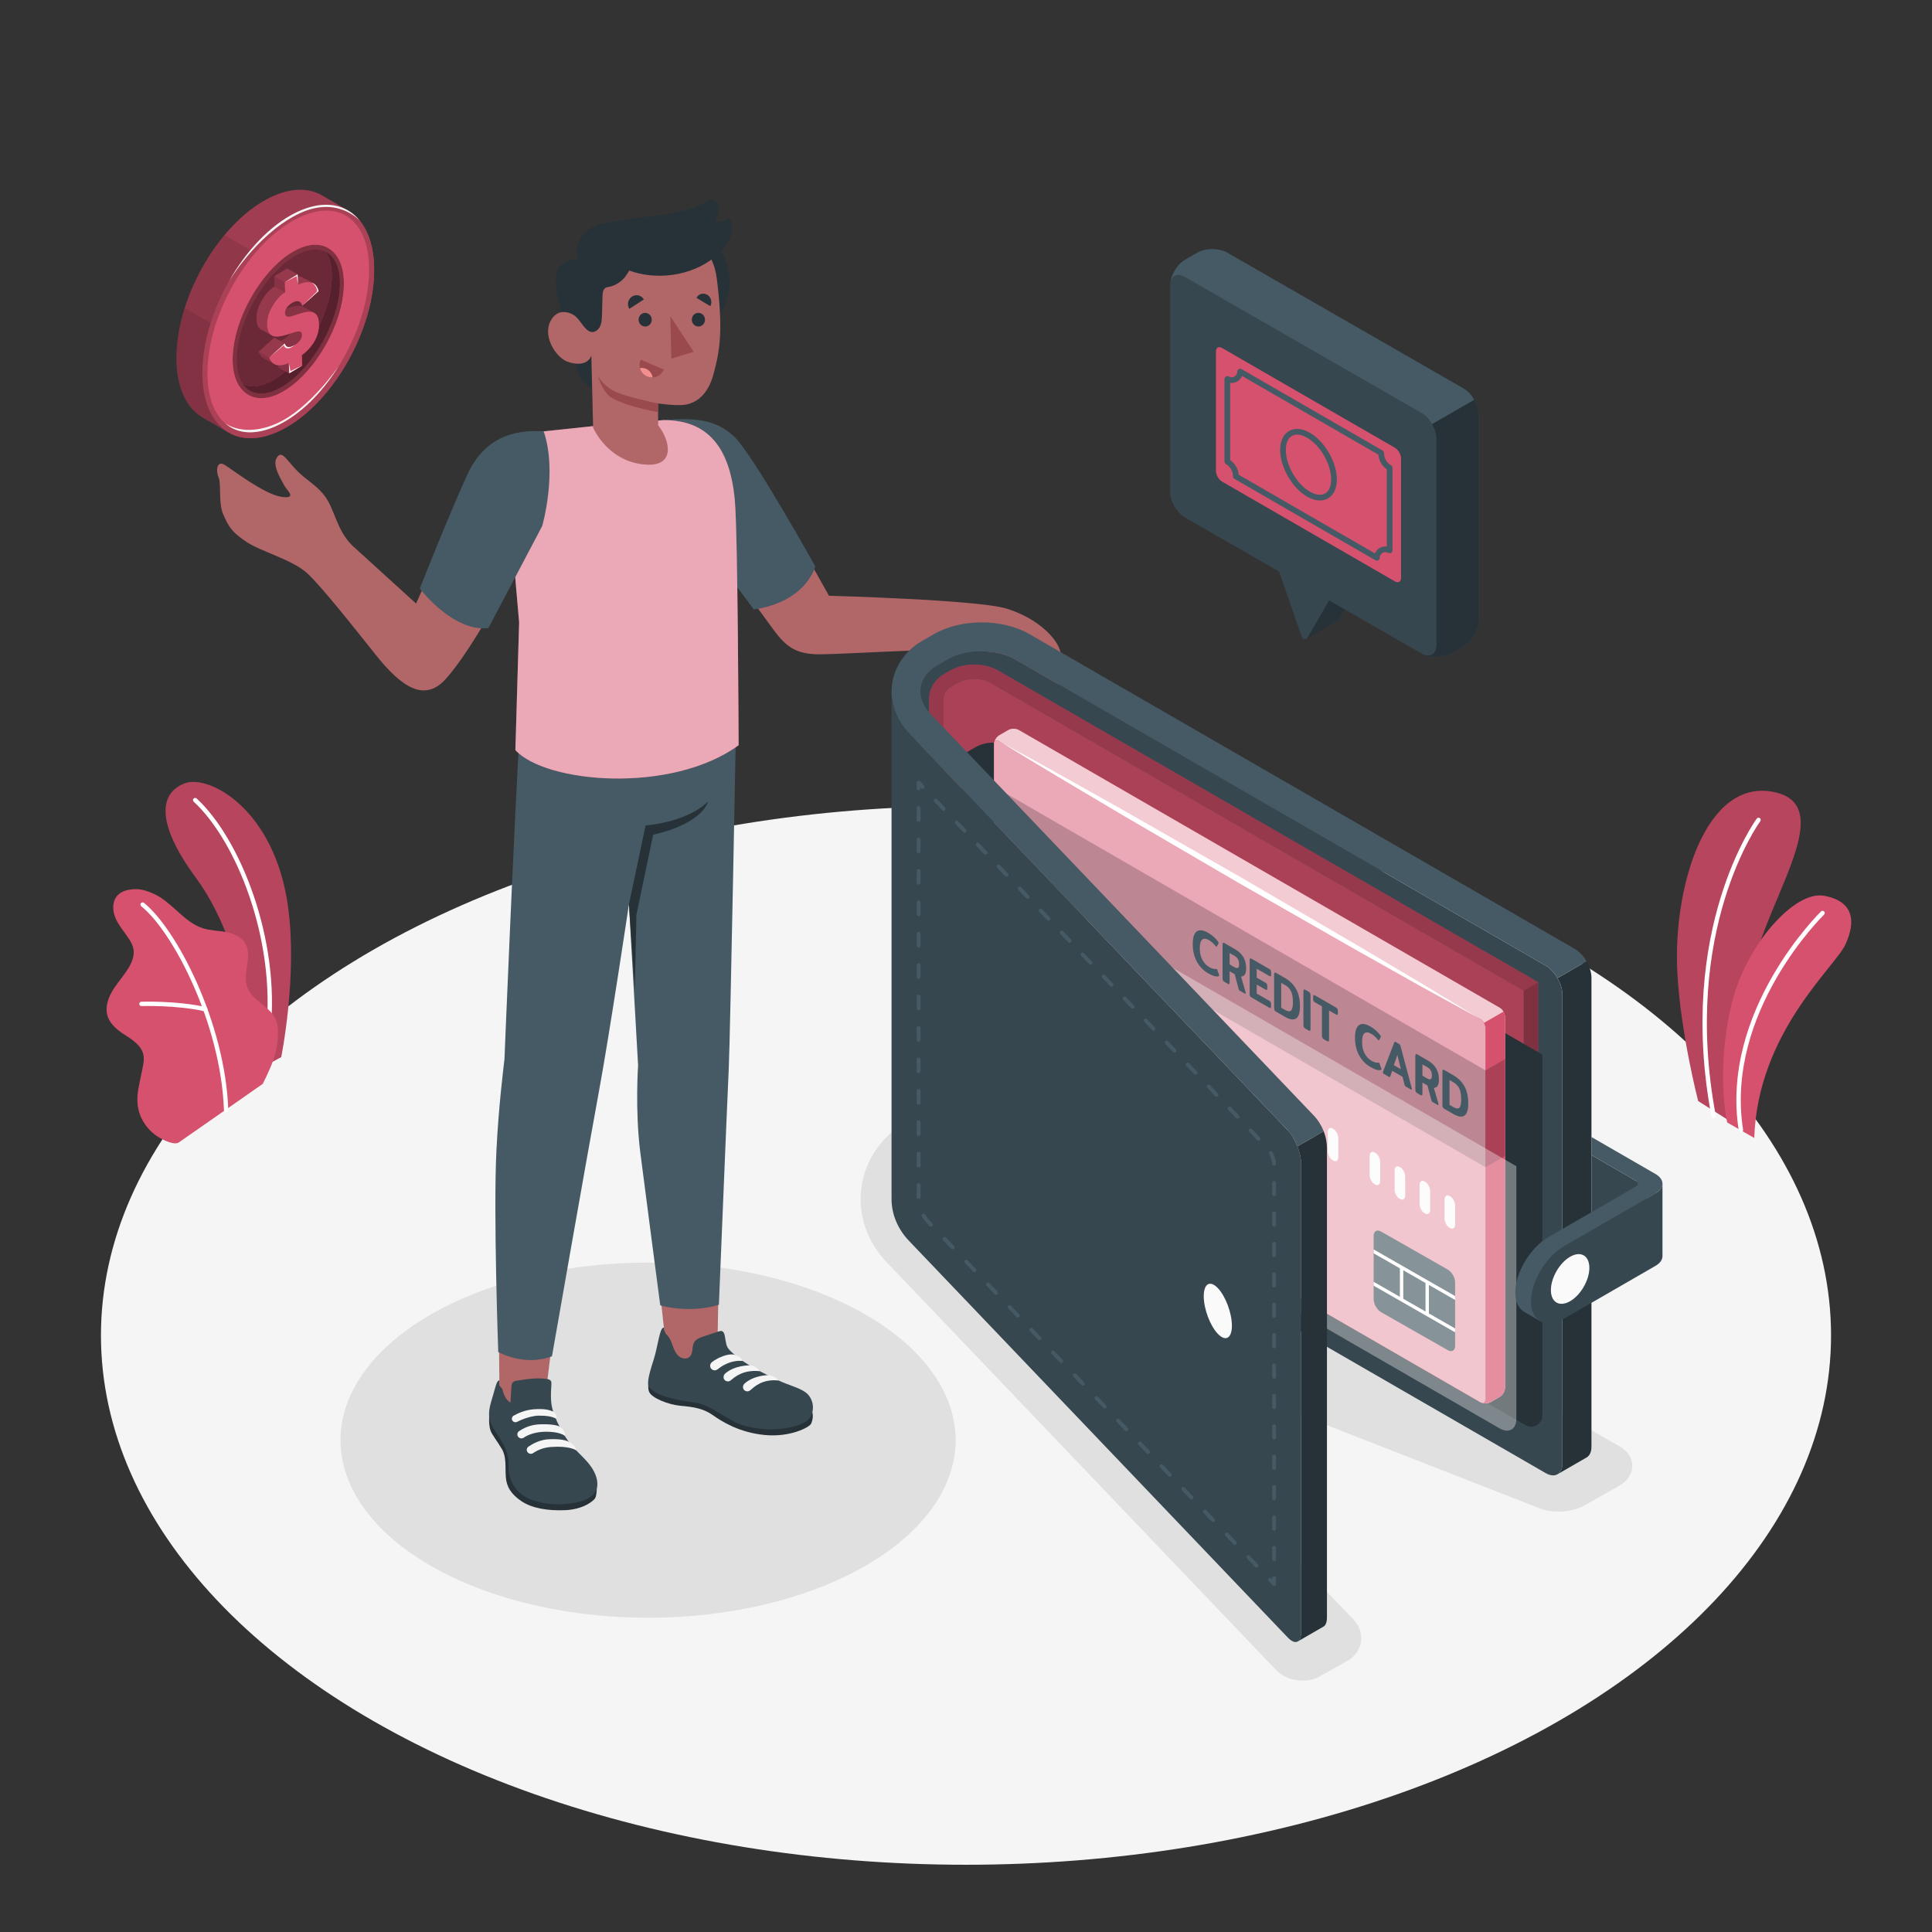 <?xml version="1.0" encoding="utf-8"?>
<!-- Generator: Adobe Illustrator 27.5.0, SVG Export Plug-In . SVG Version: 6.00 Build 0)  -->
<svg version="1.1" xmlns="http://www.w3.org/2000/svg" xmlns:xlink="http://www.w3.org/1999/xlink" x="0px" y="0px"
	 viewBox="0 0 500 500" style="enable-background:new 0 0 500 500;" xml:space="preserve">
<rect x="0" y="0" width="500" height="500" fill="#333333" stroke="none"/>
<g id="Floor">
	<ellipse id="Floor_4_" style="fill:#F5F5F5;" cx="250" cy="345.597" rx="223.873" ry="137.001"/>
</g>
<g id="Plants">
	<g id="Plants_7_">
		<g id="XMLID_1259_">
			<g id="XMLID_2342_">
				<path id="XMLID_4044_" style="fill:#d6516d;" d="M64.779,277.92l7.998-4.347c0,0,4.234-20.806,1.781-38.82
					c-3.449-25.327-20.451-34.399-26.747-32.023c-6.295,2.377-7.922,9.823,3.042,24.648C57.322,236.125,65.49,254.498,64.779,277.92
					z"/>
			</g>
			<g id="XMLID_1394_" style="opacity:0.15;">
				<path id="XMLID_1395_" d="M64.779,277.92l7.998-4.347c0,0,4.234-20.806,1.781-38.82c-3.449-25.327-20.451-34.399-26.747-32.023
					c-6.295,2.377-7.922,9.823,3.042,24.648C57.322,236.125,65.49,254.498,64.779,277.92z"/>
			</g>
			<g id="XMLID_1392_">
				<path id="XMLID_1393_" style="fill:#FFFFFF;" d="M69.452,267.522c-0.026,0.001-0.052-0.001-0.078-0.003
					c-0.309-0.033-0.534-0.311-0.5-0.62c2.54-23.727-7.755-49.321-18.751-59.426c-0.229-0.21-0.244-0.567-0.033-0.796
					c0.211-0.227,0.567-0.244,0.796-0.033c11.196,10.289,21.686,36.299,19.108,60.375C69.964,267.302,69.729,267.514,69.452,267.522
					z"/>
			</g>
		</g>
		<g id="XMLID_1226_">
			<g id="XMLID_1240_">
				<path id="XMLID_1241_" style="fill:#d6516d;" d="M46.299,295.644c-1.19,0.811-3.877-0.554-4.911-1.138
					c-1.77-0.999-3.257-2.493-4.302-4.231c-1.216-2.023-1.656-4.258-1.506-6.612c0.078-1.221,0.325-2.424,0.571-3.622
					c0.242-1.176,0.484-2.353,0.726-3.529c0.239-1.161,0.478-2.361,0.237-3.521c-0.484-2.338-2.708-3.83-4.723-5.109
					c-2.229-1.415-4.583-3.328-4.791-6.171c-0.16-2.194,0.818-4.318,2.045-6.144c1.226-1.826,2.722-3.471,3.81-5.383
					c0.783-1.376,1.354-2.966,1.089-4.527c-0.165-0.97-0.641-1.859-1.175-2.685c-1.147-1.773-2.602-3.366-3.447-5.301
					c-0.846-1.935-0.938-4.415,0.504-5.958c1.184-1.266,3.064-1.575,4.797-1.594c1.603-0.018,3.217,0.582,4.672,1.25
					c4.706,2.161,7.694,7.306,12.631,8.867c1.904,0.602,3.94,0.609,5.905,0.969c1.965,0.36,4.003,1.192,5.032,2.904
					c2.029,3.375-0.899,7.954,0.624,11.585c1.348,3.214,4.65,4.228,6.679,7.061c0.887,1.24,1.185,2.728,1.175,4.252
					c-0.017,2.58-0.247,4.49-1.257,7.436C69.85,276.878,68,280.5,68,280.5C67.931,280.58,46.481,295.52,46.299,295.644z"/>
			</g>
			<g id="XMLID_1229_">
				<path id="XMLID_1230_" style="fill:#FFFFFF;" d="M58.565,287.841c-0.008,0.001-0.015,0.001-0.015,0.001
					c-0.319,0.011-0.58-0.232-0.592-0.543c-0.794-22.379-13.205-46.194-21.401-52.759c-0.243-0.194-0.282-0.549-0.088-0.792
					c0.195-0.243,0.549-0.281,0.792-0.088c8.36,6.697,21.017,30.905,21.823,53.599C59.096,287.563,58.865,287.818,58.565,287.841z"
					/>
			</g>
			<g id="XMLID_1227_">
				<path id="XMLID_1228_" style="fill:#FFFFFF;" d="M53.188,261.745c-0.055,0.004-0.111,0.001-0.168-0.013
					c-7.338-1.662-16.301-1.363-16.39-1.36c-0.311,0.011-0.572-0.233-0.584-0.543c-0.011-0.311,0.205-0.573,0.543-0.584
					c0.091-0.003,9.196-0.307,16.679,1.388c0.303,0.068,0.494,0.37,0.425,0.674C53.638,261.555,53.429,261.726,53.188,261.745z"/>
			</g>
		</g>
	</g>
	<g id="Plants_5_">
		<g id="XMLID_1102_">
			<path id="XMLID_1225_" style="fill:#d6516d;" d="M448.792,290.843l-9.302-5.895c0,0-4.557-17.581-5.391-33.249
				c-1.172-22.017,7.281-50.319,24.928-46.734c17.646,3.585-3.366,29.389-5.99,48.614
				C450.413,272.804,448.792,290.843,448.792,290.843z"/>
			<path id="XMLID_1224_" style="opacity:0.15;" d="M448.792,290.843l-9.302-5.895c0,0-4.557-17.581-5.391-33.249
				c-1.172-22.017,7.281-50.319,24.928-46.734c17.646,3.585-3.366,29.389-5.99,48.614
				C450.413,272.804,448.792,290.843,448.792,290.843z"/>
			<path id="XMLID_1223_" style="fill:#FFFFFF;" d="M443.553,289.326c0.006-0.001,0.012-0.002,0.019-0.003
				c0.309-0.058,0.513-0.356,0.455-0.666c-8.974-47.952,11.328-75.852,11.534-76.127c0.189-0.253,0.137-0.61-0.115-0.798
				c-0.255-0.188-0.612-0.136-0.798,0.115c-0.209,0.281-20.806,28.582-11.742,77.02C442.963,289.17,443.25,289.372,443.553,289.326z
				"/>
		</g>
		<g id="XMLID_486_">
			<path id="XMLID_1101_" style="fill:#d6516d;" d="M454,294.5l-7-4c0,0-3.069-12.891,1.107-30.529
				c3.636-15.355,16.294-29.562,23.964-28.149c7.67,1.412,8.275,6.607,5.548,12.567C474.893,250.349,454.903,267.126,454,294.5z"/>
			<path id="XMLID_1096_" style="fill:#FFFFFF;" d="M450.63,293.011l0.003,0c0.311-0.049,0.524-0.34,0.475-0.652
				c-4.772-30.456,20.708-55.411,20.966-55.66c0.226-0.218,0.233-0.579,0.014-0.806c-0.216-0.226-0.576-0.236-0.806-0.014
				c-0.262,0.252-26.164,25.621-21.301,56.657C450.031,292.845,450.321,293.058,450.63,293.011z"/>
		</g>
	</g>
</g>
<g id="Shadows">
	<ellipse id="Shadow" style="fill:#E0E0E0;" cx="167.72" cy="372.713" rx="79.599" ry="45.957"/>
	<path id="Shadow_1_" style="fill:#E0E0E0;" d="M337.109,434.942c-2.691,0-5.227-1.038-6.956-2.849l-100.72-105.467
		c-4.322-4.529-6.702-10.32-6.702-16.309c0-1.06,0.076-2.128,0.227-3.178c1.006-7.014,5.269-13.164,11.694-16.874l2.989-1.726
		c4.619-2.667,10.447-4.135,16.41-4.135c5.965,0,11.793,1.469,16.41,4.136l141.18,81.486l7.484,4.273
		c2.104,1.202,3.311,3.056,3.311,5.085c-0.002,2.029-1.21,3.881-3.316,5.081l-8.942,5.095c-1.836,1.046-4.348,1.646-6.89,1.646
		c0,0,0,0-0.001,0c-1.723,0-3.344-0.277-4.688-0.802L277.76,343.205l72.499,75.915c1.554,1.628,2.269,3.738,1.961,5.79
		c-0.308,2.052-1.61,3.859-3.574,4.959l-7.041,3.942C340.283,434.551,338.729,434.942,337.109,434.942z"/>
</g>
<g id="Character">
	<g id="Character_5_">
		<path style="fill:#B16668;" d="M174.401,108.859c9.189-0.615,13.635,2.366,17.587,7.143c3.952,4.777,22.555,38.178,22.555,38.178
			s38.589,1.035,45.941,3.324c7.352,2.289,11.512,6.471,13.014,9.016c1.503,2.545,1.866,5.648,0.865,9.773
			c-1.001,4.125-6.61,3.261-9.619,0c-3.009-3.261-6.37-5.688-9.516-7.466c-3.146-1.778-34.294,0.419-42.775,0.512
			c-8.481,0.094-10.07-3.426-15.268-10.468c-5.198-7.041-16.436-23.452-16.436-23.452L174.401,108.859z"/>
		<path style="fill:#455A64;" d="M171.635,108.723c8.267-0.684,13.755-0.169,18.491,4.385c4.736,4.554,20.87,33.46,20.87,33.46
			s-2.23,9.147-15.902,11.164l-20.694-27.725L171.635,108.723z"/>
		<g id="XMLID_392_">
			<g id="Character_3_">
				<g id="XMLID_394_">
					<g id="Botom_4_">
						<g id="XMLID_5039_">
							<g id="XMLID_5040_">
								<path id="XMLID_5064_" style="fill:#B16668;" d="M129.285,362.727c3.479,2.003,7.396,1.965,11.653,0.347l2.825-22.859
									l-14.724-3.386L129.285,362.727z"/>
								<path id="XMLID_5062_" style="fill:#B16668;" d="M172.555,350.303c2.793,6.545,6.879,4.408,13.077,0.454l0.412-22.577
									l-16.049-1.099L172.555,350.303z"/>
								<g>
									<path id="XMLID_5059_" style="fill:#263238;" d="M154.234,383.875c0.379,0.377,0.219,3.224-0.23,3.885
										c-0.482,0.709-3.004,2.875-7.793,3.075c-4.576,0.191-8.635-0.546-11.265-2.328c-2.63-1.782-3.872-3.698-4.047-6.306
										c-0.175-2.609,0.189-5.109-0.991-7.149c-1.09-1.883-2.565-3.729-2.933-4.743c-0.799-2.206-0.16-5.59-0.16-5.59
										L154.234,383.875z"/>
									<path id="XMLID_5058_" style="fill:#37474F;" d="M142.601,362.111c0.048,0.967,0.183,1.931,0.472,2.909
										c0.602,2.037,1.551,3.965,2.626,5.805c0.553,0.947,1.141,1.879,1.824,2.743c1.332,1.684,3.007,3.085,4.423,4.705
										c1.415,1.62,2.601,3.569,2.653,5.689c0.088,3.587-3.835,4.688-6.844,5.132c-3.212,0.474-6.618,0.202-9.711-0.777
										c-3.441-1.09-5.865-3.852-6.338-7.332c-0.136-0.999-0.044-2.014-0.132-3.018c-0.2-2.291-1.32-4.411-2.599-6.349
										c-0.742-1.124-1.552-2.224-2.035-3.474c-0.868-2.245-0.045-4.717,0.618-6.907c0.573-1.892,1.01-4.167,1.676-3.966
										c-0.009,0.384,0.012,1.224,0.012,1.224c0.208,0.422,0.693,0.716,0.817,1.203c0.13,0.509,0.281,1.013,0.5,1.491
										c0.335,0.729,0.84,1.404,1.537,1.801c0.085-1.351,0.17-2.701,0.255-4.052c0.026-0.418,0.067-0.871,0.348-1.182
										c0.285-0.315,0.739-0.398,1.159-0.464c2.544-0.395,5.135-0.791,7.68-0.406c0.382,0.058,0.802,0.159,1.015,0.48
										c0.175,0.264,0.162,0.605,0.143,0.921C142.62,359.591,142.538,360.853,142.601,362.111z"/>
									<path id="XMLID_5056_" style="fill:#F5F5F5;" d="M146.159,371.59c-1.304-1.038-4.292-1.141-5.931-1.015
										c-2.053,0.159-3.731,0.827-4.693,1.492c-0.426,0.295-1.008,0.225-1.364-0.149l0,0c-0.429-0.449-0.367-1.165,0.146-1.519
										c1.019-0.704,2.854-1.682,5.284-1.781c4.029-0.164,5.188,0.561,5.188,0.561S146.589,370.415,146.159,371.59z"/>
									<path id="XMLID_5053_" style="fill:#F5F5F5;" d="M149.117,375.351c-1.648-1.041-4.938-0.996-6.577-0.869
										c-2.053,0.158-3.607,0.918-4.568,1.583c-0.426,0.295-1.008,0.224-1.364-0.149l0,0c-0.429-0.449-0.367-1.165,0.146-1.519
										c1.019-0.704,2.971-1.833,5.401-1.931c4.029-0.163,5.053,0.689,5.053,0.689S148.883,373.861,149.117,375.351z"/>
									<path id="XMLID_5052_" style="fill:#F5F5F5;" d="M138.115,364.723c2.787-0.204,3.956,0.142,5.042,0.574
										c0.697,0.418,1.13,1.551,0.666,1.821c-0.88-0.523-2.486-0.778-4.462-0.749c-1.327,0.02-3.012,0.506-4.384,1.065
										c-0.349,0.142-0.762,0.345-1.124,0.531c-0.489,0.252-1.095,0.045-1.311-0.45l0,0c-0.183-0.42-0.023-0.909,0.383-1.138
										C133.914,365.818,135.863,364.888,138.115,364.723z"/>
								</g>
								<g>
									<path id="XMLID_5051_" style="fill:#263238;" d="M210.159,365.309c0.352,0.796,0.199,2.263-0.274,3.183
										c-0.473,0.919-5.427,3.521-11.984,2.883c-6.558-0.639-10.992-3.421-13.448-5.154c-2.456-1.733-5.055-2.121-8.304-2.404
										c-3.248-0.283-7.473-2.033-8.141-3.576c-0.669-1.543,0.231-4.14,0.231-4.14L210.159,365.309z"/>
									<path id="XMLID_5050_" style="fill:#37474F;" d="M184.192,345.17c0.575-0.191,1.149-0.383,1.724-0.574
										c0.316-0.105,0.666-0.21,0.975-0.083c0.415,0.171,0.565,0.671,0.664,1.109c0.202,0.895,0.262,2.05,0.632,2.876
										c0.336,0.75,1.188,1.454,1.786,1.991c1.554,1.396,3.354,2.507,5.158,3.547c2.113,1.218,4.189,2.175,6.376,3.238
										c2.23,1.084,5.213,1.795,6.946,3.04c2.527,1.815,2.73,6.191-0.259,7.828c-2.579,1.412-9.295,2.826-16.231,0.637
										c-3.778-1.193-7.886-5.39-12.875-5.93c-3.173-0.344-9.16-1.416-11.135-3.892c-0.725-1.094,0.386-4.459,1.303-7.365
										c1.001-3.172,1.509-8.301,2.56-7.988c0.175,1.7,0.93,1.844,1.463,2.754c0.47,0.803,0.721,1.712,1.066,2.576
										c0.345,0.864,0.819,1.723,1.594,2.238c0.775,0.515,1.912,0.578,2.58-0.07c0.966-0.938,0.462-2.654,1.178-3.794
										c0.486-0.773,1.42-1.114,2.286-1.402C182.721,345.66,183.456,345.415,184.192,345.17z"/>
									<path id="XMLID_5046_" style="fill:#F5F5F5;" d="M192.212,352.218c0,0-0.421-1.234-2.302-1.642
										c-1.439-0.313-4.027,0.678-5.654,1.939c-0.666,0.517-0.612,1.536,0.113,1.965l0,0c0.432,0.256,0.971,0.208,1.359-0.11
										C186.797,353.496,189.182,351.918,192.212,352.218z"/>
									<path id="XMLID_5045_" style="fill:#F5F5F5;" d="M196.622,354.863c0,0-0.891-1.489-2.74-1.516c0,0-3.782-0.004-6.186,2.107
										c-0.613,0.538-0.6,1.486,0.103,1.9l0,0c0.418,0.246,0.938,0.2,1.31-0.113C190.191,356.331,192.362,354.417,196.622,354.863
										z"/>
									<path id="XMLID_5042_" style="fill:#F5F5F5;" d="M201.507,357.274c0,0-1.002-1.354-2.852-1.381
										c0,0-3.525,0.027-5.928,2.137c-0.613,0.539-0.6,1.486,0.103,1.9l0,0c0.418,0.246,0.938,0.2,1.31-0.112
										C195.221,358.909,197.246,356.828,201.507,357.274z"/>
								</g>
								<path id="XMLID_5041_" style="fill:#455A64;" d="M134.673,186.34c-1.573,25.058-4.118,87.769-4.118,87.769
									c-0.358,3.113-1.508,12.303-2.076,23.536c-0.824,16.29,0.467,52.247,0.467,52.247s6.686,3.86,13.906,1.101
									c0,0,9.266-52.988,12.231-68.985c2.604-14.055,7.682-47.956,7.682-47.956l2.375,41.676c0,0-0.813,11.499,0.552,22.402
									c0.93,7.427,5.182,39.684,5.182,39.684s7.327,2.253,15.172-0.14c0,0,2.212-54.085,2.547-60.928
									c0.382-7.802,2.013-95.439,2.013-95.439L134.673,186.34z"/>
								<path style="fill:#263238;" d="M162.763,234.051l4.321-20.442c0,0,10.31-0.593,16.16-6.157c0,0-1.179,5.59-14.207,8.578
									l-4.326,20.686l-0.43,19.234L162.763,234.051z"/>
							</g>
						</g>
					</g>
					<g id="XMLID_396_">
						<path id="XMLID_5038_" style="fill:#d6516d;" d="M139.401,111.767c-4.925,0.875-5.249,3.315-6.328,8.2
							c-0.536,2.426-1.729,7.638-1.255,12.007l2.532,29.099l-0.97,33.059c7.927,8.624,40.469,11.371,57.778-1.27
							c0,0-0.188-54.64-0.986-63.409c-1.395-15.32-8.344-20.766-18.536-20.73l-17.439,1.484L139.401,111.767z"/>
						<path id="XMLID_1095_" style="opacity:0.5;fill:#FFFFFF;" d="M139.401,111.767c-4.925,0.875-5.249,3.315-6.328,8.2
							c-0.536,2.426-1.729,7.638-1.255,12.007l2.532,29.099l-0.97,33.059c7.927,8.624,40.469,11.371,57.778-1.27
							c0,0-0.188-54.64-0.986-63.409c-1.395-15.32-8.344-20.766-18.536-20.73l-17.439,1.484L139.401,111.767z"/>
						<g id="XMLID_398_">
							<path id="XMLID_5034_" style="fill:#263238;" d="M157.828,73.041c0.029,8.549,6.984,15.456,15.533,15.426
								c8.549-0.03,15.456-6.984,15.426-15.533c-0.03-8.549-6.984-15.455-15.533-15.426
								C164.705,57.538,157.798,64.492,157.828,73.041z"/>
							<g id="XMLID_5008_">
								<path style="fill:#263238;" d="M152.983,76.065l-3.306-8.873c0,0-2.703-0.454-4.802,1.707
									c-2.057,2.119-0.882,8.723,1.712,15.186c0,0,2.549,11.776,3.562,13.709c1.012,1.933,3.093,2.476,3.093,2.476L152.983,76.065
									z"/>
								<path id="XMLID_5029_" style="fill:#B16668;" d="M152.731,84.611c-0.945,0.569-2.303-1.246-3.476-2.465
									c-1.173-1.218-4.993-2.876-6.882,1.14c-1.925,4.092,1.712,9.478,4.718,10.411c5.181,1.607,5.946-1.715,5.946-1.715
									l0.459,18.665c0,0,3.417,8.279,12.597,9.491c9.179,1.212,7.264-6.346,4.238-10.043l-0.034-5.681
									c0,0,4.692,0.695,6.978,0.334c3.804-0.602,6.188-3.612,7.328-7.736c1.831-6.623,2.517-11.968,0.899-24.975
									c-1.774-14.257-18.363-14.348-27.302-8.679C149.262,69.027,152.731,84.611,152.731,84.611z"/>
								<path id="XMLID_5028_" style="fill:#263238;" d="M152.829,85.864c-1.497-0.432-2.587-2.826-3.573-3.718
									c-1.639-1.481,0.422-14.954,0.422-14.954s-1.582-3.341,1.553-6.816c2.23-2.471,5.971-2.758,12.355-3.784
									c3.15-0.506,6.865-0.755,9.987-1.335c3.811-0.708,6.24-1.444,9.286-2.967c0.557-0.278,1.162-0.586,1.772-0.46
									c0.493,0.101,0.896,0.483,1.116,0.935c0.219,0.452,0.274,0.968,0.259,1.471c-0.016,0.529-0.108,1.054-0.269,1.558
									c-0.095,0.299-0.711,1.206-0.58,1.468c0.324,0.649,2.779-0.444,3.27-0.59c0.118-0.035,0.249-0.07,0.361-0.018
									c0.094,0.043,0.151,0.137,0.198,0.229c0.792,1.54,0.504,3.689-0.282,5.176c-1.816,3.432-5.266,6.013-8.792,7.477
									c-3.764,1.563-7.932,2.137-11.98,1.668c-1.74-0.201-3.458-0.596-5.107-1.188c0.079,0.028-1.013,1.624-1.125,1.755
									c-0.479,0.557-1.037,1.045-1.652,1.447c-0.604,0.395-1.288,0.743-1.989,0.926c-0.731,0.19-1.425,0.097-1.832,0.884
									c-0.258,0.501-0.28,1.085-0.297,1.648c-0.049,1.649-0.098,3.299-0.147,4.949c-0.025,0.838-0.053,1.692-0.335,2.481
									c-0.282,0.789-0.866,1.518-1.67,1.754C153.444,85.958,153.128,85.951,152.829,85.864z"/>
								<path id="XMLID_5027_" style="fill:#9A4A4D;" d="M170.299,104.414c0,0-8.501-1.682-11.477-3.251
									c-1.992-1.05-3.635-2.876-4.12-4.048c0,0,0.565,2.519,2.349,4.784c2.182,2.769,13.255,4.776,13.255,4.776L170.299,104.414z"
									/>
							</g>
							<g id="XMLID_401_">
								<path id="XMLID_412_" style="fill:#263238;" d="M168.673,82.736c0.003,0.977-0.757,1.769-1.697,1.77
									c-0.94,0.001-1.705-0.79-1.708-1.768c-0.003-0.977,0.756-1.769,1.696-1.77C167.904,80.968,168.669,81.759,168.673,82.736z"
									/>
								<path id="XMLID_411_" style="fill:#263238;" d="M166.639,77.492l-3.772,2.446c-0.659-1.087-0.349-2.516,0.693-3.19
									C164.602,76.072,165.98,76.405,166.639,77.492z"/>
								<g>
									<path id="XMLID_410_" style="fill:#9A4A4D;" d="M165.835,93.091l5.99,2.561c-0.775,1.671-2.544,2.503-4.398,1.745
										C165.762,96.715,165.06,94.762,165.835,93.091z"/>
									<path style="fill:#F28F8F;" d="M167.428,97.396c0.505,0.207,1.001,0.286,1.475,0.272c-0.209-1.387-1.386-2.455-2.831-2.455
										c-0.154,0-0.302,0.021-0.449,0.045C165.849,96.192,166.473,97.006,167.428,97.396z"/>
								</g>
								<path id="XMLID_407_" style="fill:#263238;" d="M183.82,79.237l-3.585-2.173c0.568-1.021,1.831-1.361,2.82-0.761
									C184.045,76.904,184.387,78.217,183.82,79.237z"/>
								<path id="XMLID_405_" style="fill:#263238;" d="M182.45,82.733c0.004,0.977-0.756,1.769-1.697,1.77
									c-0.94,0-1.705-0.791-1.708-1.768c-0.004-0.977,0.756-1.769,1.696-1.77C181.682,80.964,182.447,81.756,182.45,82.733z"/>
								<polygon id="XMLID_403_" style="fill:#9A4A4D;" points="173.477,81.847 173.747,92.809 179.52,91.032 								"/>
							</g>
						</g>
					</g>
				</g>
			</g>
		</g>
		<path style="fill:#B16668;" d="M125.097,161.708c5.069-8.002,12.363-22.813,12.363-22.813c4.143-9.83,3.879-21.035,1.663-27.075
			c0,0-2.644,0.373-4.092,0.795c-7.039,1.97-9.019,3.019-12.444,8.81c-2.719,4.598-11.527,27.61-14.913,34.769l-16.53-15.034
			c-3.916-3.881-4.487-9.015-6.799-12.365c-2.313-3.35-5.148-4.45-7.84-7.355c-2.692-2.904-3.622-4.967-4.909-2.932
			c-1.288,2.035,1.565,6.224,2.029,7.215c0.464,0.991,3.614,3.572-0.901,2.834c-4.515-0.738-12.578-7.037-14.572-8.248
			c-1.995-1.212-2.362,1.39-1.587,3.22c0.775,1.83-0.117,6.527,1.195,9.555c1.392,3.214,2.209,4.643,6.128,7.228
			c3.65,2.408,11.81,4.588,15.529,7.966c3.719,3.379,12.47,14.482,17.796,21.16c6.769,8.489,12.715,12.422,18.23,6.183
			C119.51,171.018,123.217,164.675,125.097,161.708z"/>
		<path style="fill:#455A64;" d="M140.705,111.63c-5.608-0.331-14.761,0.181-19.822,11.314s-12.239,29.368-12.239,29.368
			s8.514,11.26,17.75,10.248l13.92-26.413C140.315,136.148,144.334,122.293,140.705,111.63z"/>
	</g>
</g>
<g id="Wallet_1_">
	<g id="Wallet">
		<g>
			<path style="fill:#263238;" d="M403.081,381.541c0.784-0.453,1.268-1.423,1.268-2.803V257.405c0-1.381-0.485-2.911-1.268-4.268
				l7.519-4.341c0.784,1.357,1.268,2.887,1.268,4.268v121.332c0,1.383-0.486,2.354-1.272,2.806L403.081,381.541z"/>
			<path style="fill:#37474F;" d="M403.081,253.137c-0.783-1.357-1.866-2.542-3.062-3.232l-137.306-79.274
				c-4.783-2.761-12.538-2.761-17.32,0l-2.99,1.726c-2.743,1.583-4.171,4.06-4.172,6.638l0,131.344
				c-0.004-2.582,1.425-5.064,4.172-6.65l2.99-1.726c4.783-2.761,12.538-2.761,17.32,0l137.306,79.274
				c1.196,0.69,2.278,0.756,3.062,0.303c0.784-0.452,1.268-1.423,1.268-2.803V257.405
				C404.349,256.025,403.864,254.495,403.081,253.137z"/>
			<path style="fill:#455A64;" d="M238.596,181.255c-1.086-3.318,0.265-6.852,3.806-8.897l2.99-1.726
				c4.783-2.761,12.538-2.761,17.32,0l137.306,79.274c1.305,0.81,2.308,1.903,3.06,3.233l7.519-4.342
				c-0.673-1.233-1.654-2.328-3.06-3.232l-141.075-81.427c-7.075-4.085-17.745-4.085-24.82-0.001l-2.989,1.726
				c-4.286,2.475-7.12,6.515-7.775,11.084c-0.097,0.679-0.145,1.36-0.145,2.039c0,3.895,1.581,7.736,4.489,10.785l5.425-5.178
				C239.657,183.555,238.977,182.418,238.596,181.255"/>
		</g>
		<g>
			<path style="fill:#d6516d;" d="M394.344,272.963v-16.59l-137.917-79.605c-2.708-1.542-6.294-1.301-8.66,0l-1.495,0.863
				c-1.272,0.743-2.019,1.817-2.086,3.318v8.41v20.362L394.344,272.963z"/>
			<path style="opacity:0.2;" d="M394.344,272.963v-16.59l-137.917-79.605c-2.708-1.542-6.294-1.301-8.66,0l-1.495,0.863
				c-1.272,0.743-2.019,1.817-2.086,3.318v8.41v20.362L394.344,272.963z"/>
			<path style="fill:#d6516d;" d="M258.301,173.52c-3.538-2.042-8.872-2.042-12.41,0l-1.495,0.863
				c-2.143,1.237-3.56,3.257-3.888,5.542c-0.049,0.339-0.073,0.68-0.073,1.019v4.494l3.749,3.92v-8.41
				c0.001-1.289,0.715-2.527,2.086-3.318l1.495-0.863c2.391-1.381,6.269-1.381,8.66,0l137.917,79.605l3.759-2.17L258.301,173.52z"/>
			<path style="opacity:0.3;" d="M258.301,173.52c-3.538-2.042-8.872-2.042-12.41,0l-1.495,0.863
				c-2.143,1.237-3.56,3.257-3.888,5.542c-0.049,0.339-0.073,0.68-0.073,1.019v4.494l3.749,3.92v-8.41
				c0.001-1.289,0.715-2.527,2.086-3.318l1.495-0.863c2.391-1.381,6.269-1.381,8.66,0l137.917,79.605l3.759-2.17L258.301,173.52z"/>
			<polygon style="fill:#d6516d;" points="394.344,256.373 398.103,254.202 398.103,274.904 394.344,272.67 			"/>
			<polygon style="opacity:0.4;" points="394.344,256.373 398.103,254.202 398.103,274.904 394.344,272.67 			"/>
		</g>
		<path style="fill:#263238;" d="M399.157,366.336v-93.413l-137.531-79.487c-2.872-1.66-6.412-1.661-9.285-0.002l-3.481,2.01
			l0.001,89.119l145.966,84.273C396.751,369.948,399.157,368.559,399.157,366.336z"/>
		<g id="Card">
			<g id="Card_1_">
				<g>
					<path style="fill:#d6516d;" d="M385.787,362.854l2.358-1.362c0.743-0.429,1.346-1.473,1.346-2.331l0-96.025
						c0-0.858-0.602-1.902-1.346-2.331l-124.485-71.887c-0.743-0.429-1.948-0.429-2.692,0l-2.358,1.362
						c-0.743,0.429-1.346,1.473-1.346,2.331l0.001,96.026c0,0.858,0.603,1.902,1.346,2.331l124.484,71.887
						C383.839,363.283,385.044,363.283,385.787,362.854z"/>
					<path style="opacity:0.7;fill:#FFFFFF;" d="M385.787,362.854l2.358-1.362c0.743-0.429,1.346-1.473,1.346-2.331l0-96.025
						c0-0.858-0.602-1.902-1.346-2.331l-124.485-71.887c-0.743-0.429-1.948-0.429-2.692,0l-2.358,1.362
						c-0.743,0.429-1.346,1.473-1.346,2.331l0.001,96.026c0,0.858,0.603,1.902,1.346,2.331l124.484,71.887
						C383.839,363.283,385.044,363.283,385.787,362.854z"/>
					<path style="fill:#d6516d;" d="M383.096,263.72l-124.485-71.887c-0.743-0.429-1.346-0.081-1.346,0.777l0.001,96.026
						c0,0.858,0.603,1.902,1.346,2.331l124.484,71.887c0.743,0.429,1.346,0.081,1.346-0.777l0-96.025
						C384.441,265.193,383.839,264.149,383.096,263.72z"/>
					<path style="fill:#d6516d;" d="M383.096,263.72l-124.485-71.887c-0.743-0.429-1.346-0.081-1.346,0.777l0.001,96.026
						c0,0.858,0.603,1.902,1.346,2.331l124.484,71.887c0.743,0.429,1.346,0.081,1.346-0.777l0-96.025
						C384.441,265.193,383.839,264.149,383.096,263.72z"/>
					<path style="opacity:0.5;fill:#FFFFFF;" d="M383.096,263.72l-124.485-71.887c-0.743-0.429-1.346-0.081-1.346,0.777
						l0.001,96.026c0,0.858,0.603,1.902,1.346,2.331l124.484,71.887c0.743,0.429,1.346,0.081,1.346-0.777l0-96.025
						C384.441,265.193,383.839,264.149,383.096,263.72z"/>
					<path style="fill:#FFFFFF;" d="M258.61,191.833c10.215,6.266,20.514,12.386,30.826,18.484l31.031,18.128l31.21,17.818
						l15.668,8.799l15.75,8.658l-15.371-9.314l-15.453-9.173l-31.033-18.125l-31.211-17.816
						C279.592,203.409,269.144,197.548,258.61,191.833z"/>
					<path style="fill:#d6516d;" d="M384.045,264.724l5.05-2.915c0.242,0.42,0.405,0.9,0.391,1.325l-0.001,96.026
						c0.007,0.858-0.593,1.907-1.336,2.336l-2.358,1.361c-0.657,0.379-1.679,0.424-2.427,0.123c0.619,0.202,1.071-0.159,1.071-0.906
						l0.001-96.026C384.45,265.625,384.288,265.144,384.045,264.724z"/>
				</g>
				<polygon style="fill:#d6516d;" points="384.441,277.015 389.491,274.099 389.492,299.196 384.436,302.077 				"/>
				<polygon style="opacity:0.2;" points="384.441,277.015 389.491,274.099 389.492,299.196 384.436,302.077 				"/>
			</g>
			<polygon style="opacity:0.2;" points="257.26,203.565 384.436,277.01 384.436,302.077 257.265,228.634 			"/>
			<g id="Cards_1_">
				<g id="XMLID_805_">
					<defs>
						<path id="XMLID_807_" d="M376.587,331.88v16.414c0,1.228-0.862,1.726-1.926,1.112l-17.234-9.819
							c-1.064-0.614-1.926-2.108-1.926-3.336l0.001-16.413c0-1.228,0.862-1.726,1.926-1.112c4.704,2.716,12.529,7.103,17.233,9.819
							C375.726,329.158,376.587,330.651,376.587,331.88z"/>
					</defs>
					<use xlink:href="#XMLID_807_"  style="overflow:visible;fill:#455A64;"/>
					<clipPath id="XMLID_00000141424409157638676650000002037600298169107339_">
						<use xlink:href="#XMLID_807_"  style="overflow:visible;"/>
					</clipPath>
					<g id="XMLID_824_" style="clip-path:url(#XMLID_00000141424409157638676650000002037600298169107339_);">
						<polygon id="XMLID_829_" style="fill:#FFFFFF;" points="379.983,338.377 380.419,337.623 352.108,321.408 351.672,322.162
													"/>
					</g>
					<g id="XMLID_819_" style="clip-path:url(#XMLID_00000141424409157638676650000002037600298169107339_);">
						<rect id="XMLID_822_" x="368.925" y="331.742" style="fill:#FFFFFF;" width="0.871" height="8.361"/>
					</g>
					<g id="XMLID_817_" style="clip-path:url(#XMLID_00000141424409157638676650000002037600298169107339_);">
						<rect id="XMLID_818_" x="362.294" y="328.078" style="fill:#FFFFFF;" width="0.871" height="8.349"/>
					</g>
					<g id="XMLID_815_" style="clip-path:url(#XMLID_00000141424409157638676650000002037600298169107339_);">
						<polygon id="XMLID_816_" style="fill:#FFFFFF;" points="379.984,346.757 380.419,346.002 352.108,329.787 351.672,330.541
													"/>
					</g>
				</g>
				<g>
					<g id="XMLID_389_">
						<g>
							<path id="XMLID_200_" style="fill:#455A64;" d="M309.742,248.846c-0.704-1.305-1.056-2.802-1.055-4.492
								c0-1.699,0.344-2.798,1.033-3.294c0.689-0.495,1.675-0.374,2.957,0.366c0.538,0.311,1.026,0.664,1.464,1.059
								c0.438,0.395,0.809,0.813,1.111,1.253c0.073,0.111,0.11,0.211,0.11,0.3c0,0.078-0.022,0.149-0.066,0.212l-0.387,0.675
								c-0.052,0.078-0.103,0.103-0.155,0.072c-0.044-0.025-0.107-0.09-0.188-0.197c-0.471-0.626-1.028-1.124-1.669-1.494
								c-0.759-0.438-1.348-0.486-1.768-0.144c-0.42,0.342-0.63,1.087-0.63,2.237c0,1.159,0.219,2.155,0.658,2.988
								c0.438,0.833,1.037,1.468,1.796,1.906c0.693,0.4,1.275,0.559,1.746,0.477c0.081-0.012,0.144-0.006,0.188,0.021
								c0.051,0.029,0.103,0.113,0.154,0.251l0.431,1.236c0.029,0.086,0.044,0.153,0.044,0.202c0,0.059-0.044,0.107-0.133,0.145
								c-0.575,0.218-1.462-0.019-2.663-0.713C311.439,251.175,310.446,250.151,309.742,248.846z"/>
							<path id="XMLID_197_" style="fill:#455A64;" d="M316.517,253.73c-0.077-0.148-0.116-0.33-0.116-0.545l0-8.738
								c0-0.216,0.039-0.356,0.116-0.419c0.078-0.063,0.205-0.044,0.381,0.058l2.796,1.614c1.871,1.081,2.807,2.712,2.807,4.893
								c0,0.697-0.111,1.225-0.331,1.584c-0.221,0.358-0.549,0.54-0.984,0.544l1.16,4.059c0.022,0.081,0.033,0.157,0.033,0.225
								c0,0.176-0.078,0.22-0.232,0.13l-1.227-0.708c-0.103-0.06-0.181-0.122-0.232-0.185c-0.051-0.065-0.096-0.167-0.133-0.305
								l-1.016-3.828l-1.316-0.759l0,2.888c0,0.216-0.037,0.354-0.11,0.415c-0.074,0.061-0.203,0.037-0.387-0.069l-0.829-0.478
								C316.721,254.002,316.594,253.878,316.517,253.73z M319.429,250.292c0.42,0.242,0.735,0.306,0.945,0.191
								c0.21-0.114,0.315-0.427,0.315-0.937c0-0.511-0.096-0.94-0.287-1.286c-0.192-0.346-0.479-0.63-0.862-0.851l-1.315-0.759
								v2.948L319.429,250.292z"/>
							<path id="XMLID_195_" style="fill:#455A64;" d="M323.523,257.775c-0.078-0.148-0.116-0.33-0.116-0.545v-8.738
								c0-0.216,0.038-0.356,0.116-0.419c0.077-0.064,0.204-0.044,0.381,0.057l4.586,2.648c0.177,0.103,0.298,0.219,0.365,0.351
								c0.066,0.132,0.099,0.31,0.099,0.535v0.545c0,0.227-0.033,0.37-0.099,0.429c-0.066,0.06-0.188,0.039-0.365-0.063l-3.26-1.883
								v2.328l2.277,1.315c0.177,0.102,0.298,0.219,0.364,0.35c0.067,0.132,0.1,0.31,0.1,0.537v0.515c0,0.226-0.033,0.369-0.1,0.429
								c-0.066,0.06-0.187,0.039-0.364-0.063l-2.277-1.314v2.343l3.249,1.876c0.177,0.102,0.298,0.221,0.365,0.358
								c0.066,0.136,0.099,0.318,0.099,0.543l0,0.53c0,0.226-0.033,0.367-0.099,0.422c-0.067,0.055-0.188,0.031-0.365-0.071
								l-4.576-2.642C323.727,258.048,323.6,257.923,323.523,257.775z"/>
							<path id="XMLID_192_" style="fill:#455A64;" d="M329.866,261.437c-0.077-0.148-0.116-0.33-0.116-0.545l0-8.739
								c0-0.215,0.039-0.355,0.116-0.419c0.077-0.064,0.204-0.044,0.381,0.058l2.321,1.34c1.26,0.727,2.218,1.683,2.873,2.867
								c0.656,1.184,0.984,2.641,0.984,4.37c0,1.709-0.332,2.78-0.995,3.213c-0.663,0.433-1.618,0.289-2.862-0.429l-2.321-1.34
								C330.07,261.71,329.943,261.586,329.866,261.437z M332.656,261.42c0.655,0.379,1.146,0.419,1.47,0.119
								c0.324-0.3,0.486-1.037,0.486-2.217c0-1.178-0.162-2.102-0.486-2.771c-0.324-0.669-0.814-1.193-1.47-1.57l-1.083-0.625v6.439
								L332.656,261.42z"/>
							<path id="XMLID_190_" style="fill:#455A64;" d="M337.447,265.814c-0.078-0.148-0.116-0.33-0.116-0.545v-8.738
								c0-0.215,0.038-0.355,0.116-0.419c0.077-0.064,0.204-0.044,0.381,0.058l0.829,0.478c0.184,0.106,0.313,0.233,0.387,0.378
								c0.073,0.146,0.11,0.331,0.11,0.557v8.737c0,0.216-0.037,0.354-0.11,0.415c-0.074,0.06-0.203,0.038-0.387-0.069l-0.829-0.479
								C337.651,266.087,337.525,265.963,337.447,265.814z"/>
							<path id="XMLID_188_" style="fill:#455A64;" d="M342.232,268.577c-0.077-0.148-0.116-0.33-0.116-0.545l0-7.589l-1.812-1.046
								c-0.177-0.103-0.298-0.219-0.365-0.351c-0.066-0.131-0.1-0.31-0.1-0.536l0-0.545c0-0.225,0.033-0.368,0.1-0.428
								c0.066-0.06,0.188-0.039,0.365,0.063l5.459,3.152c0.177,0.102,0.3,0.223,0.37,0.361c0.07,0.139,0.105,0.321,0.105,0.547
								v0.545c0,0.216-0.035,0.354-0.105,0.411c-0.07,0.058-0.193,0.036-0.37-0.066l-1.813-1.047v7.588
								c0,0.216-0.038,0.353-0.116,0.412c-0.078,0.059-0.208,0.034-0.392-0.072l-0.818-0.472
								C342.44,268.852,342.31,268.725,342.232,268.577z"/>
							<path id="XMLID_186_" style="fill:#455A64;" d="M351.736,273.091c-0.704-1.305-1.055-2.802-1.055-4.492
								c0-1.699,0.344-2.797,1.034-3.293c0.688-0.496,1.674-0.374,2.956,0.366c0.538,0.31,1.026,0.663,1.464,1.059
								c0.439,0.396,0.809,0.813,1.111,1.253c0.073,0.111,0.11,0.211,0.11,0.299c0,0.078-0.022,0.149-0.066,0.212l-0.387,0.676
								c-0.052,0.078-0.103,0.103-0.155,0.073c-0.044-0.026-0.107-0.091-0.188-0.198c-0.472-0.625-1.028-1.123-1.669-1.494
								c-0.759-0.438-1.348-0.486-1.768-0.144c-0.419,0.342-0.63,1.087-0.63,2.237c0,1.159,0.219,2.155,0.657,2.988
								c0.439,0.833,1.037,1.467,1.796,1.906c0.693,0.399,1.275,0.559,1.746,0.477c0.081-0.012,0.144-0.005,0.188,0.021
								c0.051,0.029,0.103,0.113,0.155,0.251l0.431,1.237c0.029,0.086,0.044,0.153,0.044,0.203c0,0.059-0.044,0.107-0.133,0.144
								c-0.575,0.219-1.463-0.02-2.664-0.713C353.432,275.419,352.439,274.396,351.736,273.091z"/>
							<path id="XMLID_183_" style="fill:#455A64;" d="M357.908,277.531c0-0.068,0.012-0.14,0.033-0.216l2.862-7.439
								c0.051-0.137,0.109-0.22,0.171-0.247c0.063-0.028,0.153-0.007,0.271,0.06l0.807,0.466c0.118,0.068,0.206,0.15,0.265,0.249
								c0.059,0.097,0.114,0.245,0.166,0.441l2.862,10.744c0.022,0.101,0.033,0.186,0.033,0.255c0,0.167-0.066,0.212-0.198,0.135
								l-1.337-0.772c-0.103-0.059-0.179-0.125-0.227-0.197c-0.048-0.072-0.09-0.177-0.127-0.317l-0.508-2.032l-2.685-1.551
								l-0.498,1.452c-0.037,0.096-0.079,0.153-0.127,0.17c-0.048,0.016-0.123-0.005-0.226-0.064l-1.337-0.772
								C357.974,277.82,357.908,277.699,357.908,277.531z M362.56,276.726l-0.917-3.713l-0.928,2.647L362.56,276.726z"/>
							<path id="XMLID_180_" style="fill:#455A64;" d="M366.411,282.537c-0.077-0.148-0.116-0.33-0.116-0.545v-8.738
								c0-0.216,0.039-0.355,0.116-0.419c0.078-0.064,0.204-0.044,0.381,0.058l2.796,1.614c1.871,1.081,2.807,2.711,2.807,4.892
								c0,0.698-0.111,1.225-0.331,1.584c-0.221,0.359-0.549,0.54-0.984,0.544l1.16,4.059c0.023,0.082,0.033,0.157,0.033,0.225
								c0,0.177-0.077,0.221-0.232,0.131l-1.227-0.708c-0.103-0.059-0.18-0.121-0.232-0.185c-0.052-0.064-0.096-0.166-0.132-0.305
								l-1.017-3.828l-1.315-0.76l0,2.888c0,0.216-0.037,0.354-0.11,0.415c-0.074,0.06-0.203,0.037-0.387-0.069l-0.829-0.479
								C366.616,282.81,366.489,282.685,366.411,282.537z M369.324,279.098c0.42,0.242,0.735,0.306,0.945,0.192
								c0.21-0.114,0.315-0.427,0.315-0.938c0-0.511-0.096-0.94-0.287-1.285c-0.191-0.346-0.479-0.63-0.862-0.851l-1.316-0.759
								v2.947L369.324,279.098z"/>
							<path id="XMLID_177_" style="fill:#455A64;" d="M373.418,286.582c-0.078-0.149-0.116-0.33-0.116-0.546v-8.739
								c0-0.215,0.038-0.355,0.116-0.418c0.078-0.063,0.204-0.044,0.381,0.058l2.321,1.34c1.26,0.727,2.217,1.683,2.874,2.867
								c0.655,1.184,0.983,2.641,0.983,4.369c0,1.709-0.331,2.78-0.994,3.213c-0.663,0.432-1.617,0.289-2.862-0.43l-2.321-1.34
								C373.622,286.855,373.495,286.73,373.418,286.582z M376.208,286.565c0.656,0.379,1.146,0.419,1.47,0.119
								c0.324-0.299,0.486-1.038,0.486-2.217c0-1.179-0.162-2.102-0.486-2.771c-0.324-0.669-0.814-1.192-1.47-1.571l-1.083-0.625
								v6.439L376.208,286.565z"/>
						</g>
					</g>
					<g id="XMLID_335_" style="opacity:0.15;">
						<path id="XMLID_385_" style="fill:#455A64;" d="M309.742,248.846c-0.704-1.305-1.056-2.802-1.055-4.492
							c0-1.699,0.344-2.798,1.033-3.294c0.689-0.495,1.675-0.374,2.957,0.366c0.538,0.311,1.026,0.664,1.464,1.059
							c0.438,0.395,0.809,0.813,1.111,1.253c0.073,0.111,0.11,0.211,0.11,0.3c0,0.078-0.022,0.149-0.066,0.212l-0.387,0.675
							c-0.052,0.078-0.103,0.103-0.155,0.072c-0.044-0.025-0.107-0.09-0.188-0.197c-0.471-0.626-1.028-1.124-1.669-1.494
							c-0.759-0.438-1.348-0.486-1.768-0.144c-0.42,0.342-0.63,1.087-0.63,2.237c0,1.159,0.219,2.155,0.658,2.988
							c0.438,0.833,1.037,1.468,1.796,1.906c0.693,0.4,1.275,0.559,1.746,0.477c0.081-0.012,0.144-0.006,0.188,0.021
							c0.051,0.029,0.103,0.113,0.154,0.251l0.431,1.236c0.029,0.086,0.044,0.153,0.044,0.202c0,0.059-0.044,0.107-0.133,0.145
							c-0.575,0.218-1.462-0.019-2.663-0.713C311.439,251.175,310.446,250.151,309.742,248.846z"/>
						<path id="XMLID_382_" style="fill:#455A64;" d="M316.517,253.73c-0.077-0.148-0.116-0.33-0.116-0.545l0-8.738
							c0-0.216,0.039-0.356,0.116-0.419c0.078-0.063,0.205-0.044,0.381,0.058l2.796,1.614c1.871,1.081,2.807,2.712,2.807,4.893
							c0,0.697-0.111,1.225-0.331,1.584c-0.221,0.358-0.549,0.54-0.984,0.544l1.16,4.059c0.022,0.081,0.033,0.157,0.033,0.225
							c0,0.176-0.078,0.22-0.232,0.13l-1.227-0.708c-0.103-0.06-0.181-0.122-0.232-0.185c-0.051-0.065-0.096-0.167-0.133-0.305
							l-1.016-3.828l-1.316-0.759l0,2.888c0,0.216-0.037,0.354-0.11,0.415c-0.074,0.061-0.203,0.037-0.387-0.069l-0.829-0.478
							C316.721,254.002,316.594,253.878,316.517,253.73z M319.429,250.292c0.42,0.242,0.735,0.306,0.945,0.191
							c0.21-0.114,0.315-0.427,0.315-0.937c0-0.511-0.096-0.94-0.287-1.286c-0.192-0.346-0.479-0.63-0.862-0.851l-1.315-0.759v2.948
							L319.429,250.292z"/>
						<path id="XMLID_377_" style="fill:#455A64;" d="M323.523,257.775c-0.078-0.148-0.116-0.33-0.116-0.545v-8.738
							c0-0.216,0.038-0.356,0.116-0.419c0.077-0.064,0.204-0.044,0.381,0.057l4.586,2.648c0.177,0.103,0.298,0.219,0.365,0.351
							c0.066,0.132,0.099,0.31,0.099,0.535v0.545c0,0.227-0.033,0.37-0.099,0.429c-0.066,0.06-0.188,0.039-0.365-0.063l-3.26-1.883
							v2.328l2.277,1.315c0.177,0.102,0.298,0.219,0.364,0.35c0.067,0.132,0.1,0.31,0.1,0.537v0.515c0,0.226-0.033,0.369-0.1,0.429
							c-0.066,0.06-0.187,0.039-0.364-0.063l-2.277-1.314v2.343l3.249,1.876c0.177,0.102,0.298,0.221,0.365,0.358
							c0.066,0.136,0.099,0.318,0.099,0.543l0,0.53c0,0.226-0.033,0.367-0.099,0.422c-0.067,0.055-0.188,0.031-0.365-0.071
							l-4.576-2.642C323.727,258.048,323.6,257.923,323.523,257.775z"/>
						<path id="XMLID_370_" style="fill:#455A64;" d="M329.866,261.437c-0.077-0.148-0.116-0.33-0.116-0.545l0-8.739
							c0-0.215,0.039-0.355,0.116-0.419c0.077-0.064,0.204-0.044,0.381,0.058l2.321,1.34c1.26,0.727,2.218,1.683,2.873,2.867
							c0.656,1.184,0.984,2.641,0.984,4.37c0,1.709-0.332,2.78-0.995,3.213c-0.663,0.433-1.618,0.289-2.862-0.429l-2.321-1.34
							C330.07,261.71,329.943,261.586,329.866,261.437z M332.656,261.42c0.655,0.379,1.146,0.419,1.47,0.119
							c0.324-0.3,0.486-1.037,0.486-2.217c0-1.178-0.162-2.102-0.486-2.771c-0.324-0.669-0.814-1.193-1.47-1.57l-1.083-0.625v6.439
							L332.656,261.42z"/>
						<path id="XMLID_366_" style="fill:#455A64;" d="M337.447,265.814c-0.078-0.148-0.116-0.33-0.116-0.545v-8.738
							c0-0.215,0.038-0.355,0.116-0.419c0.077-0.064,0.204-0.044,0.381,0.058l0.829,0.478c0.184,0.106,0.313,0.233,0.387,0.378
							c0.073,0.146,0.11,0.331,0.11,0.557v8.737c0,0.216-0.037,0.354-0.11,0.415c-0.074,0.06-0.203,0.038-0.387-0.069l-0.829-0.479
							C337.651,266.087,337.525,265.963,337.447,265.814z"/>
						<path id="XMLID_360_" style="fill:#455A64;" d="M342.232,268.577c-0.077-0.148-0.116-0.33-0.116-0.545l0-7.589l-1.812-1.046
							c-0.177-0.103-0.298-0.219-0.365-0.351c-0.066-0.131-0.1-0.31-0.1-0.536l0-0.545c0-0.225,0.033-0.368,0.1-0.428
							c0.066-0.06,0.188-0.039,0.365,0.063l5.459,3.152c0.177,0.102,0.3,0.223,0.37,0.361c0.07,0.139,0.105,0.321,0.105,0.547v0.545
							c0,0.216-0.035,0.354-0.105,0.411c-0.07,0.058-0.193,0.036-0.37-0.066l-1.813-1.047v7.588c0,0.216-0.038,0.353-0.116,0.412
							c-0.078,0.059-0.208,0.034-0.392-0.072l-0.818-0.472C342.44,268.852,342.31,268.725,342.232,268.577z"/>
						<path id="XMLID_358_" style="fill:#455A64;" d="M351.736,273.091c-0.704-1.305-1.055-2.802-1.055-4.492
							c0-1.699,0.344-2.797,1.034-3.293c0.688-0.496,1.674-0.374,2.956,0.366c0.538,0.31,1.026,0.663,1.464,1.059
							c0.439,0.396,0.809,0.813,1.111,1.253c0.073,0.111,0.11,0.211,0.11,0.299c0,0.078-0.022,0.149-0.066,0.212l-0.387,0.676
							c-0.052,0.078-0.103,0.103-0.155,0.073c-0.044-0.026-0.107-0.091-0.188-0.198c-0.472-0.625-1.028-1.123-1.669-1.494
							c-0.759-0.438-1.348-0.486-1.768-0.144c-0.419,0.342-0.63,1.087-0.63,2.237c0,1.159,0.219,2.155,0.657,2.988
							c0.439,0.833,1.037,1.467,1.796,1.906c0.693,0.399,1.275,0.559,1.746,0.477c0.081-0.012,0.144-0.005,0.188,0.021
							c0.051,0.029,0.103,0.113,0.155,0.251l0.431,1.237c0.029,0.086,0.044,0.153,0.044,0.203c0,0.059-0.044,0.107-0.133,0.144
							c-0.575,0.219-1.463-0.02-2.664-0.713C353.432,275.419,352.439,274.396,351.736,273.091z"/>
						<path id="XMLID_355_" style="fill:#455A64;" d="M357.908,277.531c0-0.068,0.012-0.14,0.033-0.216l2.862-7.439
							c0.051-0.137,0.109-0.22,0.171-0.247c0.063-0.028,0.153-0.007,0.271,0.06l0.807,0.466c0.118,0.068,0.206,0.15,0.265,0.249
							c0.059,0.097,0.114,0.245,0.166,0.441l2.862,10.744c0.022,0.101,0.033,0.186,0.033,0.255c0,0.167-0.066,0.212-0.198,0.135
							l-1.337-0.772c-0.103-0.059-0.179-0.125-0.227-0.197c-0.048-0.072-0.09-0.177-0.127-0.317l-0.508-2.032l-2.685-1.551
							l-0.498,1.452c-0.037,0.096-0.079,0.153-0.127,0.17c-0.048,0.016-0.123-0.005-0.226-0.064l-1.337-0.772
							C357.974,277.82,357.908,277.699,357.908,277.531z M362.56,276.726l-0.917-3.713l-0.928,2.647L362.56,276.726z"/>
						<path id="XMLID_345_" style="fill:#455A64;" d="M366.411,282.537c-0.077-0.148-0.116-0.33-0.116-0.545v-8.738
							c0-0.216,0.039-0.355,0.116-0.419c0.078-0.064,0.204-0.044,0.381,0.058l2.796,1.614c1.871,1.081,2.807,2.711,2.807,4.892
							c0,0.698-0.111,1.225-0.331,1.584c-0.221,0.359-0.549,0.54-0.984,0.544l1.16,4.059c0.023,0.082,0.033,0.157,0.033,0.225
							c0,0.177-0.077,0.221-0.232,0.131l-1.227-0.708c-0.103-0.059-0.18-0.121-0.232-0.185c-0.052-0.064-0.096-0.166-0.132-0.305
							l-1.017-3.828l-1.315-0.76l0,2.888c0,0.216-0.037,0.354-0.11,0.415c-0.074,0.06-0.203,0.037-0.387-0.069l-0.829-0.479
							C366.616,282.81,366.489,282.685,366.411,282.537z M369.324,279.098c0.42,0.242,0.735,0.306,0.945,0.192
							c0.21-0.114,0.315-0.427,0.315-0.938c0-0.511-0.096-0.94-0.287-1.285c-0.191-0.346-0.479-0.63-0.862-0.851l-1.316-0.759v2.947
							L369.324,279.098z"/>
						<path id="XMLID_336_" style="fill:#455A64;" d="M373.418,286.582c-0.078-0.149-0.116-0.33-0.116-0.546v-8.739
							c0-0.215,0.038-0.355,0.116-0.418c0.078-0.063,0.204-0.044,0.381,0.058l2.321,1.34c1.26,0.727,2.217,1.683,2.874,2.867
							c0.655,1.184,0.983,2.641,0.983,4.369c0,1.709-0.331,2.78-0.994,3.213c-0.663,0.432-1.617,0.289-2.862-0.43l-2.321-1.34
							C373.622,286.855,373.495,286.73,373.418,286.582z M376.208,286.565c0.656,0.379,1.146,0.419,1.47,0.119
							c0.324-0.299,0.486-1.038,0.486-2.217c0-1.179-0.162-2.102-0.486-2.771c-0.324-0.669-0.814-1.192-1.47-1.571l-1.083-0.625
							v6.439L376.208,286.565z"/>
					</g>
				</g>
				<g>
					<g>
						<path id="XMLID_334_" style="fill:#d6516d;" d="M275.776,269.189l4.916,2.838c0.638,0.368,1.155,1.264,1.155,2.001v1.504
							c0,0.737-0.517,1.036-1.156,0.667l-4.915-2.838c-0.638-0.368-1.156-1.265-1.156-2.002v-1.504
							C274.621,269.119,275.138,268.82,275.776,269.189z"/>
						<path id="XMLID_333_" style="fill:#d6516d;" d="M264.936,262.93l4.916,2.838c0.638,0.369,1.155,1.265,1.155,2.002v1.504
							c0,0.737-0.517,1.036-1.155,0.667l-4.916-2.838c-0.638-0.368-1.155-1.265-1.155-2.001v-1.504
							C263.781,262.86,264.298,262.561,264.936,262.93z"/>
						<path id="XMLID_328_" style="fill:#d6516d;" d="M326.993,309.186l-61.188-35.327c-1.064-0.614-1.926-0.117-1.926,1.112
							l0,1.811c0,1.228,0.862,2.722,1.926,3.336l61.188,35.327c1.064,0.614,1.926,0.116,1.926-1.112l0-1.811
							C328.919,311.293,328.056,309.8,326.993,309.186z"/>
					</g>
					<g>
						<path id="XMLID_327_" style="fill:#455A64;" d="M275.776,269.189l4.916,2.838c0.638,0.368,1.155,1.264,1.155,2.001v1.504
							c0,0.737-0.517,1.036-1.156,0.667l-4.915-2.838c-0.638-0.368-1.156-1.265-1.156-2.002v-1.504
							C274.621,269.119,275.138,268.82,275.776,269.189z"/>
						<path id="XMLID_326_" style="fill:#455A64;" d="M264.936,262.93l4.916,2.838c0.638,0.369,1.155,1.265,1.155,2.002v1.504
							c0,0.737-0.517,1.036-1.155,0.667l-4.916-2.838c-0.638-0.368-1.155-1.265-1.155-2.001v-1.504
							C263.781,262.86,264.298,262.561,264.936,262.93z"/>
						<path id="XMLID_259_" style="fill:#455A64;" d="M326.993,309.186l-61.188-35.327c-1.064-0.614-1.926-0.117-1.926,1.112
							l0,1.811c0,1.228,0.862,2.722,1.926,3.336l61.188,35.327c1.064,0.614,1.926,0.116,1.926-1.112l0-1.811
							C328.919,311.293,328.056,309.8,326.993,309.186z"/>
					</g>
				</g>
				<g>
					<g>
						<path style="fill:#FAFAFA;" d="M265.034,245.893l0.228,0.132c0.692,0.4,1.253,1.472,1.253,2.395l0,4.819
							c0,0.923-0.568,1.363-1.27,0.983l-0.194-0.105c-0.701-0.38-1.27-1.436-1.27-2.359l0-4.917
							C263.781,245.918,264.342,245.493,265.034,245.893z"/>
						<path style="fill:#FAFAFA;" d="M271.496,249.648l0.228,0.131c0.692,0.4,1.253,1.472,1.253,2.395l0,4.819
							c0,0.923-0.568,1.363-1.27,0.983l-0.194-0.105c-0.701-0.38-1.27-1.436-1.27-2.359l0-4.918
							C270.243,249.672,270.804,249.248,271.496,249.648z"/>
						<path style="fill:#FAFAFA;" d="M277.959,253.403l0.227,0.131c0.692,0.4,1.253,1.472,1.253,2.395l0,4.819
							c0,0.923-0.568,1.363-1.27,0.983l-0.194-0.105c-0.701-0.38-1.27-1.436-1.27-2.359l0-4.918
							C276.706,253.427,277.267,253.003,277.959,253.403z"/>
						<path style="fill:#FAFAFA;" d="M284.421,257.158l0.227,0.131c0.692,0.4,1.253,1.472,1.253,2.395l0,4.819
							c0,0.923-0.568,1.363-1.27,0.983l-0.194-0.105c-0.701-0.38-1.27-1.436-1.27-2.359l0-4.918
							C283.168,257.182,283.729,256.758,284.421,257.158z"/>
					</g>
					<g>
						<path style="fill:#FAFAFA;" d="M295.262,263.342l0.228,0.132c0.692,0.4,1.253,1.472,1.253,2.395l0,4.819
							c0,0.923-0.569,1.363-1.27,0.983l-0.194-0.105c-0.701-0.38-1.27-1.436-1.27-2.358l0-4.918
							C294.009,263.366,294.57,262.942,295.262,263.342z"/>
						<path style="fill:#FAFAFA;" d="M301.724,267.097l0.227,0.132c0.692,0.4,1.253,1.472,1.253,2.395l0,4.819
							c0,0.923-0.569,1.363-1.27,0.983l-0.194-0.105c-0.701-0.38-1.27-1.436-1.27-2.359l0-4.918
							C300.471,267.121,301.032,266.697,301.724,267.097z"/>
						<path style="fill:#FAFAFA;" d="M308.187,270.851l0.228,0.132c0.692,0.4,1.253,1.472,1.253,2.395l0,4.819
							c0,0.923-0.568,1.363-1.27,0.983l-0.194-0.105c-0.701-0.38-1.27-1.436-1.27-2.359l0-4.918
							C306.934,270.875,307.495,270.451,308.187,270.851z"/>
						<path style="fill:#FAFAFA;" d="M314.65,274.606l0.228,0.132c0.692,0.4,1.253,1.472,1.253,2.395l0,4.819
							c0,0.923-0.568,1.363-1.27,0.983l-0.194-0.105c-0.701-0.38-1.27-1.436-1.27-2.358l0-4.918
							C313.397,274.63,313.957,274.206,314.65,274.606z"/>
					</g>
					<g>
						<path style="fill:#FAFAFA;" d="M325.49,280.791l0.228,0.131c0.692,0.4,1.253,1.472,1.253,2.395l0,4.819
							c0,0.923-0.569,1.363-1.27,0.983l-0.194-0.105c-0.701-0.38-1.27-1.436-1.27-2.359l0-4.918
							C324.237,280.815,324.798,280.391,325.49,280.791z"/>
						<path style="fill:#FAFAFA;" d="M331.953,284.545l0.227,0.131c0.692,0.4,1.253,1.472,1.253,2.395l0,4.819
							c0,0.923-0.568,1.363-1.27,0.983l-0.194-0.105c-0.701-0.38-1.27-1.436-1.27-2.358l0-4.918
							C330.7,284.569,331.261,284.145,331.953,284.545z"/>
						<path style="fill:#FAFAFA;" d="M338.415,288.3l0.228,0.131c0.692,0.4,1.253,1.472,1.253,2.395l0,4.819
							c0,0.923-0.568,1.363-1.27,0.983l-0.194-0.105c-0.701-0.38-1.27-1.436-1.27-2.359l0-4.918
							C337.162,288.324,337.723,287.9,338.415,288.3z"/>
						<path style="fill:#FAFAFA;" d="M344.878,292.055l0.227,0.131c0.692,0.4,1.253,1.472,1.253,2.395l0,4.819
							c0,0.923-0.569,1.363-1.27,0.983l-0.194-0.105c-0.701-0.38-1.27-1.436-1.27-2.359l0-4.918
							C343.625,292.079,344.186,291.655,344.878,292.055z"/>
					</g>
					<g>
						<path style="fill:#FAFAFA;" d="M355.719,298.239l0.228,0.132c0.692,0.4,1.253,1.472,1.253,2.395l0,4.819
							c0,0.923-0.568,1.363-1.27,0.983l-0.194-0.105c-0.701-0.38-1.27-1.436-1.27-2.358l0-4.918
							C354.466,298.263,355.026,297.839,355.719,298.239z"/>
						<path style="fill:#FAFAFA;" d="M362.181,301.994l0.227,0.131c0.692,0.4,1.253,1.472,1.253,2.395l0,4.819
							c0,0.923-0.569,1.363-1.27,0.983l-0.194-0.105c-0.702-0.38-1.27-1.436-1.27-2.359l0-4.918
							C360.928,302.018,361.489,301.594,362.181,301.994z"/>
						<path style="fill:#FAFAFA;" d="M368.644,305.748l0.227,0.132c0.692,0.4,1.253,1.472,1.253,2.395l0,4.819
							c0,0.923-0.568,1.363-1.27,0.983l-0.194-0.105c-0.701-0.38-1.27-1.436-1.27-2.359v-4.918
							C367.391,305.772,367.952,305.349,368.644,305.748z"/>
						<path style="fill:#FAFAFA;" d="M375.106,309.503l0.227,0.132c0.692,0.4,1.253,1.472,1.253,2.395l0,4.819
							c0,0.923-0.568,1.363-1.27,0.983l-0.194-0.105c-0.701-0.38-1.27-1.436-1.27-2.358l0-4.918
							C373.853,309.527,374.414,309.103,375.106,309.503z"/>
					</g>
				</g>
			</g>
		</g>
		<path style="opacity:0.35;fill:#FFFFFF;" d="M392.431,367.166c0,2.75-1.949,3.875-4.33,2.5l-117.264-67.702
			c-2.382-1.375-4.33-4.75-4.33-7.5l0-65.357l125.924,72.702V367.166z"/>
		<g>
			<path style="fill:#37474F;" d="M235.221,321.102l98.06,102.691c1.023,1.072,1.947,1.386,2.58,1.016
				c0.542-0.316,0.872-1.132,0.872-2.399V301.133c0-1.332-0.365-2.929-0.956-4.448c-0.63-1.616-1.517-3.144-2.496-4.169
				l-98.06-102.746c-2.909-3.048-4.489-6.89-4.489-10.785v131.332C230.732,314.212,232.312,318.053,235.221,321.102z"/>
			<g>
				<g>
					<path style="fill:#455A64;" d="M237.731,204.54c-0.276,0-0.5-0.224-0.5-0.5v-1.5c0-0.205,0.125-0.388,0.314-0.464
						c0.19-0.076,0.407-0.029,0.548,0.119l1.036,1.085c0.19,0.2,0.183,0.516-0.017,0.707c-0.199,0.191-0.517,0.183-0.707-0.017
						l-0.174-0.182v0.252C238.231,204.316,238.008,204.54,237.731,204.54z"/>
				</g>
				<g>
					<path style="fill:#455A64;" d="M329.732,404.019c-0.276,0-0.5-0.224-0.5-0.5v-2.951c0-0.276,0.224-0.5,0.5-0.5
						c0.276,0,0.5,0.224,0.5,0.5v2.951C330.232,403.795,330.009,404.019,329.732,404.019z M329.732,396.149
						c-0.276,0-0.5-0.224-0.5-0.5v-2.951c0-0.276,0.224-0.5,0.5-0.5c0.276,0,0.5,0.224,0.5,0.5v2.951
						C330.232,395.926,330.009,396.149,329.732,396.149z M329.732,388.28c-0.276,0-0.5-0.224-0.5-0.5v-2.951
						c0-0.276,0.224-0.5,0.5-0.5c0.276,0,0.5,0.224,0.5,0.5v2.951C330.232,388.057,330.009,388.28,329.732,388.28z M329.732,380.411
						c-0.276,0-0.5-0.224-0.5-0.5v-2.951c0-0.276,0.224-0.5,0.5-0.5c0.276,0,0.5,0.224,0.5,0.5v2.951
						C330.232,380.188,330.009,380.411,329.732,380.411z M329.732,372.543c-0.276,0-0.5-0.224-0.5-0.5v-2.951
						c0-0.276,0.224-0.5,0.5-0.5c0.276,0,0.5,0.224,0.5,0.5v2.951C330.232,372.319,330.009,372.543,329.732,372.543z
						 M329.732,364.673c-0.276,0-0.5-0.224-0.5-0.5v-2.951c0-0.276,0.224-0.5,0.5-0.5c0.276,0,0.5,0.224,0.5,0.5v2.951
						C330.232,364.45,330.009,364.673,329.732,364.673z M329.732,356.804c-0.276,0-0.5-0.224-0.5-0.5v-2.951
						c0-0.276,0.224-0.5,0.5-0.5c0.276,0,0.5,0.224,0.5,0.5v2.951C330.232,356.581,330.009,356.804,329.732,356.804z
						 M329.732,348.935c-0.276,0-0.5-0.224-0.5-0.5v-2.951c0-0.276,0.224-0.5,0.5-0.5c0.276,0,0.5,0.224,0.5,0.5v2.951
						C330.232,348.711,330.009,348.935,329.732,348.935z M329.732,341.066c-0.276,0-0.5-0.224-0.5-0.5v-2.951
						c0-0.276,0.224-0.5,0.5-0.5c0.276,0,0.5,0.224,0.5,0.5v2.951C330.232,340.843,330.009,341.066,329.732,341.066z
						 M329.732,333.197c-0.276,0-0.5-0.224-0.5-0.5v-2.951c0-0.276,0.224-0.5,0.5-0.5c0.276,0,0.5,0.224,0.5,0.5v2.951
						C330.232,332.974,330.009,333.197,329.732,333.197z M329.732,325.328c-0.276,0-0.5-0.224-0.5-0.5v-2.951
						c0-0.276,0.224-0.5,0.5-0.5c0.276,0,0.5,0.224,0.5,0.5v2.951C330.232,325.104,330.009,325.328,329.732,325.328z
						 M329.732,317.459c-0.276,0-0.5-0.224-0.5-0.5v-2.951c0-0.276,0.224-0.5,0.5-0.5c0.276,0,0.5,0.224,0.5,0.5v2.951
						C330.232,317.235,330.009,317.459,329.732,317.459z M329.732,309.59c-0.276,0-0.5-0.224-0.5-0.5v-2.951
						c0-0.276,0.224-0.5,0.5-0.5c0.276,0,0.5,0.224,0.5,0.5v2.951C330.232,309.366,330.009,309.59,329.732,309.59z M329.732,301.677
						c-0.276,0-0.5-0.18-0.5-0.456c0-0.211-0.075-0.866-0.444-1.813c-0.113-0.292-0.23-0.549-0.342-0.77
						c-0.124-0.247-0.025-0.547,0.222-0.671c0.241-0.125,0.546-0.026,0.671,0.221s0.254,0.533,0.381,0.857
						c0.405,1.04,0.513,1.82,0.513,2.088C330.232,301.41,330.009,301.677,329.732,301.677z M325.693,295.206
						c-0.132,0-0.264-0.052-0.361-0.155l-2.037-2.135c-0.191-0.2-0.184-0.516,0.017-0.707c0.199-0.191,0.517-0.184,0.706,0.017
						l2.037,2.135c0.191,0.2,0.184,0.516-0.017,0.707C325.941,295.16,325.817,295.206,325.693,295.206z M320.261,289.513
						c-0.132,0-0.264-0.052-0.361-0.155l-2.037-2.134c-0.191-0.2-0.184-0.516,0.016-0.707c0.201-0.191,0.518-0.184,0.707,0.017
						l2.037,2.134c0.191,0.2,0.184,0.516-0.016,0.707C320.509,289.467,320.385,289.513,320.261,289.513z M314.828,283.82
						c-0.132,0-0.264-0.052-0.361-0.155l-2.037-2.135c-0.191-0.2-0.184-0.516,0.017-0.707c0.199-0.19,0.517-0.183,0.706,0.017
						l2.037,2.135c0.191,0.2,0.183,0.516-0.017,0.707C315.076,283.774,314.952,283.82,314.828,283.82z M309.395,278.128
						c-0.132,0-0.264-0.052-0.361-0.155l-2.037-2.135c-0.191-0.2-0.184-0.516,0.017-0.707c0.2-0.19,0.517-0.184,0.706,0.017
						l2.037,2.135c0.191,0.2,0.184,0.516-0.017,0.707C309.643,278.082,309.519,278.128,309.395,278.128z M303.962,272.435
						c-0.132,0-0.264-0.052-0.361-0.155l-2.037-2.134c-0.191-0.2-0.184-0.516,0.017-0.707c0.2-0.19,0.517-0.183,0.706,0.017
						l2.037,2.134c0.191,0.2,0.184,0.516-0.016,0.707C304.21,272.389,304.086,272.435,303.962,272.435z M298.529,266.743
						c-0.132,0-0.264-0.052-0.361-0.155l-2.037-2.135c-0.191-0.2-0.184-0.516,0.017-0.707c0.199-0.191,0.516-0.184,0.706,0.017
						l2.037,2.135c0.191,0.2,0.184,0.516-0.017,0.707C298.777,266.697,298.653,266.743,298.529,266.743z M293.097,261.05
						c-0.132,0-0.264-0.052-0.361-0.155l-2.038-2.135c-0.191-0.2-0.184-0.516,0.016-0.707c0.201-0.19,0.518-0.184,0.707,0.017
						l2.038,2.135c0.191,0.2,0.184,0.516-0.016,0.707C293.345,261.004,293.221,261.05,293.097,261.05z M287.663,255.357
						c-0.132,0-0.264-0.052-0.361-0.155l-2.037-2.134c-0.191-0.2-0.184-0.516,0.016-0.707c0.201-0.19,0.518-0.184,0.707,0.017
						l2.037,2.134c0.191,0.2,0.184,0.516-0.016,0.707C287.911,255.311,287.787,255.357,287.663,255.357z M282.23,249.665
						c-0.132,0-0.264-0.052-0.361-0.155l-2.037-2.135c-0.191-0.2-0.184-0.516,0.017-0.707c0.199-0.19,0.517-0.183,0.706,0.017
						l2.037,2.135c0.191,0.2,0.184,0.516-0.017,0.707C282.478,249.619,282.354,249.665,282.23,249.665z M276.798,243.973
						c-0.132,0-0.264-0.052-0.361-0.155l-2.038-2.135c-0.191-0.2-0.184-0.516,0.016-0.707c0.201-0.19,0.518-0.183,0.707,0.017
						l2.038,2.135c0.191,0.2,0.184,0.516-0.016,0.707C277.046,243.927,276.922,243.973,276.798,243.973z M271.364,238.28
						c-0.132,0-0.264-0.052-0.361-0.155l-2.037-2.135c-0.191-0.2-0.184-0.516,0.017-0.707c0.2-0.19,0.517-0.183,0.706,0.017
						l2.037,2.135c0.191,0.2,0.184,0.516-0.017,0.707C271.612,238.234,271.488,238.28,271.364,238.28z M265.932,232.587
						c-0.132,0-0.264-0.052-0.361-0.155l-2.037-2.135c-0.191-0.2-0.184-0.516,0.017-0.707c0.2-0.19,0.517-0.183,0.706,0.017
						l2.037,2.135c0.191,0.2,0.184,0.516-0.017,0.707C266.18,232.542,266.056,232.587,265.932,232.587z M260.499,226.895
						c-0.132,0-0.264-0.052-0.361-0.155l-2.038-2.135c-0.191-0.2-0.184-0.516,0.016-0.707c0.202-0.19,0.518-0.183,0.707,0.017
						l2.038,2.135c0.191,0.2,0.184,0.516-0.016,0.707C260.747,226.849,260.623,226.895,260.499,226.895z M255.065,221.203
						c-0.132,0-0.264-0.052-0.361-0.155l-2.037-2.135c-0.191-0.2-0.184-0.516,0.017-0.707c0.199-0.191,0.516-0.183,0.706,0.017
						l2.037,2.135c0.191,0.2,0.184,0.516-0.017,0.707C255.314,221.157,255.189,221.203,255.065,221.203z M249.633,215.51
						c-0.132,0-0.264-0.052-0.362-0.155l-2.037-2.135c-0.19-0.2-0.183-0.516,0.017-0.707c0.2-0.19,0.517-0.183,0.707,0.017
						l2.037,2.135c0.191,0.2,0.183,0.516-0.017,0.707C249.881,215.464,249.757,215.51,249.633,215.51z M244.2,209.817
						c-0.132,0-0.264-0.052-0.362-0.155l-2.037-2.135c-0.19-0.2-0.183-0.516,0.017-0.707c0.199-0.19,0.517-0.183,0.707,0.017
						l2.037,2.135c0.191,0.2,0.183,0.516-0.017,0.707C244.448,209.771,244.324,209.817,244.2,209.817z"/>
				</g>
				<g>
					<path style="fill:#455A64;" d="M329.732,410.441c-0.134,0-0.266-0.054-0.361-0.155l-1.036-1.085
						c-0.191-0.2-0.184-0.516,0.016-0.707c0.201-0.191,0.517-0.184,0.707,0.017l0.175,0.183v-0.253c0-0.276,0.224-0.5,0.5-0.5
						c0.276,0,0.5,0.224,0.5,0.5v1.5c0,0.204-0.124,0.388-0.314,0.464C329.858,410.429,329.795,410.441,329.732,410.441z"/>
				</g>
				<g>
					<path style="fill:#455A64;" d="M325.186,405.68c-0.132,0-0.264-0.052-0.361-0.155l-2.106-2.206
						c-0.191-0.2-0.184-0.516,0.016-0.707c0.201-0.19,0.518-0.183,0.707,0.017l2.107,2.206c0.191,0.2,0.184,0.516-0.016,0.707
						C325.435,405.634,325.31,405.68,325.186,405.68z M319.57,399.798c-0.132,0-0.264-0.052-0.361-0.155l-2.107-2.206
						c-0.191-0.2-0.184-0.516,0.016-0.707c0.202-0.19,0.518-0.183,0.707,0.017l2.106,2.206c0.191,0.2,0.184,0.516-0.016,0.707
						C319.818,399.752,319.694,399.798,319.57,399.798z M313.953,393.917c-0.132,0-0.264-0.052-0.361-0.155l-2.105-2.206
						c-0.191-0.2-0.184-0.516,0.016-0.707c0.201-0.19,0.517-0.184,0.707,0.017l2.105,2.206c0.191,0.2,0.183,0.516-0.016,0.707
						C314.201,393.871,314.077,393.917,313.953,393.917z M308.337,388.035c-0.132,0-0.264-0.052-0.361-0.155l-2.106-2.206
						c-0.191-0.2-0.184-0.516,0.016-0.707c0.201-0.19,0.518-0.183,0.707,0.017l2.106,2.206c0.191,0.2,0.184,0.516-0.016,0.707
						C308.585,387.989,308.461,388.035,308.337,388.035z M302.721,382.153c-0.132,0-0.264-0.052-0.361-0.155l-2.107-2.206
						c-0.191-0.2-0.184-0.516,0.016-0.707c0.202-0.19,0.517-0.184,0.707,0.017l2.106,2.206c0.191,0.2,0.184,0.516-0.016,0.707
						C302.969,382.107,302.845,382.153,302.721,382.153z M297.104,376.272c-0.132,0-0.264-0.052-0.361-0.155l-2.107-2.206
						c-0.191-0.2-0.184-0.516,0.016-0.707c0.201-0.191,0.518-0.184,0.707,0.017l2.106,2.206c0.191,0.2,0.184,0.516-0.016,0.707
						C297.353,376.226,297.228,376.272,297.104,376.272z M291.487,370.39c-0.132,0-0.264-0.052-0.361-0.155l-2.105-2.206
						c-0.191-0.2-0.184-0.516,0.016-0.707c0.202-0.191,0.519-0.183,0.707,0.017l2.105,2.206c0.191,0.2,0.184,0.516-0.016,0.707
						C291.735,370.344,291.611,370.39,291.487,370.39z M285.871,364.509c-0.132,0-0.264-0.052-0.361-0.155l-2.107-2.206
						c-0.191-0.2-0.184-0.516,0.016-0.707c0.201-0.19,0.518-0.184,0.707,0.017l2.106,2.206c0.191,0.2,0.184,0.516-0.016,0.707
						C286.119,364.463,285.995,364.509,285.871,364.509z M280.255,358.627c-0.132,0-0.264-0.052-0.361-0.155l-2.106-2.206
						c-0.191-0.2-0.184-0.516,0.016-0.707c0.201-0.19,0.518-0.183,0.707,0.017l2.106,2.206c0.191,0.2,0.184,0.516-0.016,0.707
						C280.503,358.581,280.379,358.627,280.255,358.627z M274.639,352.745c-0.132,0-0.264-0.052-0.361-0.155l-2.106-2.206
						c-0.191-0.2-0.184-0.516,0.016-0.707c0.202-0.191,0.517-0.184,0.707,0.017L275,351.9c0.191,0.2,0.184,0.516-0.016,0.707
						C274.887,352.699,274.763,352.745,274.639,352.745z M269.022,346.864c-0.132,0-0.264-0.052-0.361-0.155l-2.105-2.206
						c-0.191-0.2-0.184-0.516,0.016-0.707c0.201-0.19,0.518-0.184,0.707,0.017l2.105,2.206c0.191,0.2,0.184,0.516-0.016,0.707
						C269.27,346.818,269.146,346.864,269.022,346.864z M263.405,340.982c-0.132,0-0.264-0.052-0.361-0.155l-2.106-2.205
						c-0.191-0.2-0.184-0.516,0.016-0.707c0.202-0.19,0.518-0.183,0.707,0.017l2.106,2.205c0.191,0.2,0.184,0.516-0.016,0.707
						C263.653,340.936,263.529,340.982,263.405,340.982z M257.789,335.1c-0.132,0-0.264-0.052-0.361-0.155l-2.106-2.206
						c-0.191-0.2-0.184-0.516,0.016-0.707c0.201-0.19,0.518-0.183,0.707,0.017l2.106,2.206c0.191,0.2,0.184,0.516-0.016,0.707
						C258.037,335.054,257.913,335.1,257.789,335.1z M252.173,329.219c-0.132,0-0.264-0.052-0.361-0.155l-2.107-2.206
						c-0.19-0.2-0.183-0.516,0.017-0.707c0.199-0.19,0.516-0.184,0.707,0.017l2.106,2.206c0.191,0.2,0.184,0.516-0.016,0.707
						C252.421,329.173,252.297,329.219,252.173,329.219z M246.556,323.337c-0.132,0-0.263-0.052-0.362-0.155l-2.106-2.206
						c-0.19-0.2-0.183-0.516,0.017-0.707c0.2-0.19,0.515-0.183,0.707,0.017l2.107,2.206c0.19,0.2,0.183,0.516-0.017,0.707
						C246.805,323.291,246.68,323.337,246.556,323.337z M240.939,317.456c-0.132,0-0.264-0.052-0.362-0.155l-0.656-0.688
						c-0.517-0.542-0.97-1.128-1.346-1.741c-0.145-0.235-0.071-0.543,0.164-0.688c0.235-0.145,0.543-0.072,0.688,0.164
						c0.34,0.553,0.75,1.083,1.218,1.574l0.656,0.687c0.19,0.2,0.183,0.516-0.017,0.707
						C241.188,317.41,241.064,317.456,240.939,317.456z M237.731,310.27c-0.276,0-0.5-0.224-0.5-0.5v-3.05
						c0-0.276,0.224-0.5,0.5-0.5c0.276,0,0.5,0.224,0.5,0.5v3.05C238.231,310.046,238.008,310.27,237.731,310.27z M237.731,302.137
						c-0.276,0-0.5-0.224-0.5-0.5v-3.05c0-0.276,0.224-0.5,0.5-0.5c0.276,0,0.5,0.224,0.5,0.5v3.05
						C238.231,301.914,238.008,302.137,237.731,302.137z M237.731,294.004c-0.276,0-0.5-0.224-0.5-0.5v-3.05
						c0-0.276,0.224-0.5,0.5-0.5c0.276,0,0.5,0.224,0.5,0.5v3.05C238.231,293.781,238.008,294.004,237.731,294.004z
						 M237.731,285.872c-0.276,0-0.5-0.224-0.5-0.5v-3.05c0-0.276,0.224-0.5,0.5-0.5c0.276,0,0.5,0.224,0.5,0.5v3.05
						C238.231,285.648,238.008,285.872,237.731,285.872z M237.731,277.739c-0.276,0-0.5-0.224-0.5-0.5v-3.05
						c0-0.276,0.224-0.5,0.5-0.5c0.276,0,0.5,0.224,0.5,0.5v3.05C238.231,277.516,238.008,277.739,237.731,277.739z
						 M237.731,269.607c-0.276,0-0.5-0.224-0.5-0.5v-3.05c0-0.276,0.224-0.5,0.5-0.5c0.276,0,0.5,0.224,0.5,0.5v3.05
						C238.231,269.383,238.008,269.607,237.731,269.607z M237.731,261.474c-0.276,0-0.5-0.224-0.5-0.5v-3.05
						c0-0.276,0.224-0.5,0.5-0.5c0.276,0,0.5,0.224,0.5,0.5v3.05C238.231,261.25,238.008,261.474,237.731,261.474z M237.731,253.342
						c-0.276,0-0.5-0.224-0.5-0.5v-3.05c0-0.276,0.224-0.5,0.5-0.5c0.276,0,0.5,0.224,0.5,0.5v3.05
						C238.231,253.118,238.008,253.342,237.731,253.342z M237.731,245.209c-0.276,0-0.5-0.224-0.5-0.5v-3.05
						c0-0.276,0.224-0.5,0.5-0.5c0.276,0,0.5,0.224,0.5,0.5v3.05C238.231,244.985,238.008,245.209,237.731,245.209z
						 M237.731,237.077c-0.276,0-0.5-0.224-0.5-0.5v-3.05c0-0.276,0.224-0.5,0.5-0.5c0.276,0,0.5,0.224,0.5,0.5v3.05
						C238.231,236.853,238.008,237.077,237.731,237.077z M237.731,228.944c-0.276,0-0.5-0.224-0.5-0.5v-3.05
						c0-0.276,0.224-0.5,0.5-0.5c0.276,0,0.5,0.224,0.5,0.5v3.05C238.231,228.72,238.008,228.944,237.731,228.944z M237.731,220.811
						c-0.276,0-0.5-0.224-0.5-0.5v-3.05c0-0.276,0.224-0.5,0.5-0.5c0.276,0,0.5,0.224,0.5,0.5v3.05
						C238.231,220.588,238.008,220.811,237.731,220.811z M237.731,212.679c-0.276,0-0.5-0.224-0.5-0.5v-3.05
						c0-0.276,0.224-0.5,0.5-0.5c0.276,0,0.5,0.224,0.5,0.5v3.05C238.231,212.455,238.008,212.679,237.731,212.679z"/>
				</g>
			</g>
			<path style="fill:#263238;" d="M342.573,292.761l-6.797,3.924c0.592,1.519,0.956,3.116,0.956,4.448v121.276
				c0,1.267-0.33,2.083-0.872,2.399l6.678-3.856c0.545-0.314,0.878-1.13,0.878-2.403l0-121.275
				C343.418,295.716,343.126,294.188,342.573,292.761z"/>
			<path style="fill:#FAFAFA;" d="M318.814,343.09c0-3.269-1.631-7.628-3.642-9.736c-2.012-2.108-3.642-1.166-3.642,2.103
				c0,3.269,1.631,7.628,3.642,9.735C317.184,347.3,318.814,346.359,318.814,343.09z"/>
		</g>
		<g>
			<polygon style="fill:#37474F;" points="411.866,298.95 428.721,308.681 411.866,318.412 			"/>
			<path style="fill:#455A64;" d="M424.659,311.026l3.794-2.19c1.196-0.69,1.794-1.595,1.794-2.5c0-0.905-0.598-1.81-1.794-2.5
				l-16.585-9.575l-0.001,4.69l11.571,6.68c0.543,0.313,0.543,1.097,0,1.41l-2.841,1.64L424.659,311.026z"/>
			<path style="fill:#455A64;" d="M400.823,320.1c-4.783,2.761-8.66,9.199-8.66,14.379c0,2.499,0.902,4.249,2.374,5.08
				c1.578,0.892,4.111,2.371,4.111,2.371l25.743-16.679c1.194-0.689,1.792-1.592,1.794-2.496v-18.762c0,0.905-0.598,1.81-1.794,2.5
				L400.823,320.1z"/>
			<path style="fill:#37474F;" d="M404.885,322.443c-4.783,2.762-8.66,9.199-8.66,14.379s3.877,7.14,8.66,4.379l23.567-13.607
				c1.194-0.689,1.792-1.592,1.794-2.495v-18.762c0,0.905-0.598,1.81-1.794,2.5L404.885,322.443z"/>
			<path style="fill:#455A64;" d="M424.659,306.336"/>
			<path style="fill:#FAFAFA;" d="M406.349,325.247c2.75-1.588,4.978-0.301,4.977,2.875c-0.002,3.176-2.231,7.038-4.98,8.626
				s-4.977,0.301-4.977-2.875C401.37,330.697,403.599,326.835,406.349,325.247z"/>
		</g>
		<path style="fill:#455A64;" d="M339.966,288.657l-99.319-104.065c-0.99-1.037-1.67-2.174-2.05-3.337l-3.375,8.516l98.06,102.746
			c1.098,1.253,1.932,2.642,2.495,4.17l6.797-3.924C341.996,291.313,341.184,289.928,339.966,288.657z"/>
	</g>
</g>
<g id="Speech_Bubble">
	<g id="Speech_Bubble_13_">
		<g id="Speech_Bubble_12_">
			<path id="XMLID_5247_" style="fill:#263238;" d="M338.121,165.29l5.253-9.878l-4.227-12.201v-7.469l12.935,7.469v7.468
				l-5.561,9.632c-0.094,0.163-0.229,0.269-0.378,0.336l0.003,0.005L338.121,165.29z"/>
			<path id="XMLID_1094_" style="fill:#37474F;" d="M302.822,73.941c0-2.473,1.736-5.48,3.878-6.718l3.158-1.823
				c2.141-1.237,5.614-1.237,7.756,0l61.166,35.151c2.142,1.237,3.879,4.244,3.879,6.717v53.283c0,2.474-1.737,5.481-3.879,6.718
				l-3.158,1.823c-2.142,1.236-5.615,1.236-7.757,0l-23.905-13.708l-5.55,9.613c-0.355,0.615-1.268,0.527-1.5-0.143l-5.865-16.932
				l-24.346-13.981c-2.142-1.236-3.878-4.243-3.878-6.717L302.822,73.941z"/>
			<path id="XMLID_1093_" style="fill:#263238;" d="M382.658,160.552c0,2.473-1.737,5.48-3.878,6.717l-3.158,1.823
				c-1.936,1.118-4.948,1.215-7.094,0.313c1.825,0.69,3.215-0.34,3.215-2.552l0.001-53.284c0-1.237-0.434-2.607-1.136-3.822
				l10.914-6.301c0.702,1.215,1.136,2.585,1.136,3.822V160.552z"/>
			<path id="XMLID_1092_" style="fill:#455A64;" d="M302.949,72.839c0.452-1.646,1.954-2.171,3.745-1.14l61.174,35.157
				c1.067,0.615,2.044,1.664,2.732,2.895l10.91-6.296c-0.706-1.23-1.665-2.28-2.732-2.895l-61.156-35.158
				c-2.153-1.23-5.626-1.23-7.762,0l-3.166,1.827C304.866,68.28,303.329,70.631,302.949,72.839z"/>
		</g>
		<g>
			<path style="fill:#d6516d;" d="M361,115.882l-44.72-25.819c-0.882-0.509-1.596-0.096-1.596,0.922v30.891
				c0,1.018,0.715,2.256,1.596,2.765l44.72,25.819c0.882,0.509,1.596,0.096,1.596-0.921l0.001-30.891
				C362.596,117.629,361.881,116.391,361,115.882z"/>
			<g>
				<path style="fill:#455A64;" d="M356.329,145.096c-0.127,0-0.255-0.033-0.368-0.099l-36.485-21.065
					c-0.228-0.131-0.369-0.375-0.369-0.638c0-1.313-0.706-2.536-1.843-3.192c-0.229-0.131-0.369-0.375-0.369-0.638V98.08
					c0-0.263,0.141-0.507,0.369-0.638c0.227-0.132,0.51-0.131,0.736,0c0.464,0.267,1.015,0.266,1.475,0
					c0.462-0.267,0.737-0.744,0.737-1.277c0-0.263,0.141-0.507,0.369-0.638c0.227-0.132,0.51-0.131,0.736-0.001l36.486,21.065
					c0.228,0.131,0.369,0.375,0.369,0.638c0,1.313,0.706,2.536,1.843,3.192c0.229,0.132,0.369,0.376,0.369,0.639l-0.001,21.384
					c0,0.263-0.141,0.507-0.369,0.638c-0.227,0.132-0.51,0.131-0.736,0.001c-0.464-0.268-1.015-0.266-1.475,0
					c-0.462,0.267-0.737,0.744-0.737,1.276c0,0.263-0.141,0.507-0.369,0.638C356.584,145.063,356.456,145.096,356.329,145.096z
					 M320.563,122.858l35.257,20.355c0.243-0.582,0.673-1.077,1.247-1.408c0.573-0.331,1.22-0.457,1.843-0.376l0.001-19.965
					c-1.255-0.875-2.063-2.273-2.193-3.798L321.459,97.31c-0.243,0.582-0.673,1.077-1.247,1.408
					c-0.573,0.332-1.216,0.457-1.843,0.376v19.965C319.624,119.935,320.432,121.334,320.563,122.858z"/>
			</g>
			<g>
				<path style="fill:#455A64;" d="M341.589,129.524c-1.033,0-2.162-0.337-3.317-1.004c-3.843-2.218-6.969-7.632-6.969-12.068
					c0-2.31,0.817-4.054,2.301-4.911c1.485-0.857,3.404-0.692,5.404,0.462c3.843,2.219,6.969,7.633,6.969,12.069
					c0,2.31-0.817,4.054-2.302,4.911C343.048,129.344,342.344,129.524,341.589,129.524z M335.695,112.475
					c-0.501,0-0.957,0.114-1.355,0.343c-1.008,0.583-1.563,1.873-1.563,3.634c0,3.967,2.795,8.808,6.23,10.792
					c1.525,0.881,2.921,1.044,3.93,0.462c1.009-0.582,1.565-1.873,1.565-3.634c0-3.967-2.795-8.808-6.23-10.793
					C337.346,112.745,336.468,112.475,335.695,112.475z"/>
			</g>
		</g>
	</g>
</g>
<g id="Coin_1_">
	<g id="Coin">
		<g id="XMLID_1080_">
			<path style="fill:#d6516d;" d="M83.255,50.535c-3.478-1.979-8.058-1.955-13.221,0.529c-12.216,5.876-23.072,23.292-24.249,38.9
				c-0.666,8.835,1.914,15.193,6.493,17.983c1.175,0.716,5.721,3.294,6.805,3.938c3.498,2.078,8.144,2.095,13.392-0.429
				c12.216-5.876,23.072-23.292,24.248-38.9c0.676-8.973-1.995-15.391-6.709-18.111C88.897,53.8,84.409,51.192,83.255,50.535z"/>
			<path style="opacity:0.25;" d="M83.255,50.535c-3.478-1.979-8.058-1.955-13.221,0.529c-12.216,5.876-23.072,23.292-24.249,38.9
				c-0.666,8.835,1.914,15.193,6.493,17.983c1.175,0.716,5.721,3.294,6.805,3.938c3.498,2.078,8.144,2.095,13.392-0.429
				c12.216-5.876,23.072-23.292,24.248-38.9c0.676-8.973-1.995-15.391-6.709-18.111C88.897,53.8,84.409,51.192,83.255,50.535z"/>
			<path style="opacity:0.1;" d="M94.897,82.1L58.105,60.858c-6.68,8.012-11.553,18.941-12.32,29.107
				c-0.666,8.835,1.914,15.193,6.493,17.983c1.175,0.716,5.72,3.294,6.805,3.938c3.498,2.078,8.144,2.095,13.392-0.429
				C82.231,106.765,91.113,94.713,94.897,82.1z"/>
			<path style="opacity:0.1;" d="M47.822,79.754c-1.07,3.399-1.782,6.846-2.036,10.211c-0.666,8.835,1.914,15.193,6.493,17.983
				c1.175,0.716,5.72,3.294,6.805,3.938c3.498,2.078,8.144,2.095,13.392-0.429c4.436-2.133,8.688-5.792,12.366-10.329L47.822,79.754
				z"/>
			<path id="XMLID_1089_" style="fill:#d6516d;" d="M76.738,54.935c-12.215,5.876-23.072,23.292-24.249,38.9
				c-1.177,15.608,7.772,23.498,19.988,17.622c12.216-5.876,23.072-23.292,24.248-38.9C97.902,56.948,88.953,49.059,76.738,54.935z"
				/>
			<path id="XMLID_1087_" style="opacity:0.2;" d="M76.738,54.935c-12.215,5.876-23.072,23.292-24.249,38.9
				c-1.177,15.608,7.772,23.498,19.988,17.622c12.216-5.876,23.072-23.292,24.248-38.9C97.902,56.948,88.953,49.059,76.738,54.935z"
				/>
			<g id="XMLID_1081_">
				<path id="XMLID_1086_" style="fill:#d6516d;" d="M88.84,76.116c-0.571,4.769-2.519,10.018-5.492,14.788
					c-2.971,4.765-6.631,8.512-10.299,10.543c-3.887,2.153-7.376,2.15-9.819-0.004c-2.443-2.154-3.456-6.119-2.853-11.168
					c0.564-4.768,2.514-10.022,5.485-14.787c2.973-4.77,6.63-8.512,10.306-10.545c3.884-2.148,7.369-2.148,9.812,0.005
					C88.422,67.102,89.439,71.071,88.84,76.116z"/>
				<path id="XMLID_1085_" style="opacity:0.4;" d="M88.84,76.116c-0.571,4.769-2.519,10.018-5.492,14.788
					c-2.971,4.765-6.631,8.512-10.299,10.543c-3.887,2.153-7.376,2.15-9.819-0.004c-2.443-2.154-3.456-6.119-2.853-11.168
					c0.564-4.768,2.514-10.022,5.485-14.787c2.973-4.77,6.63-8.512,10.306-10.545c3.884-2.148,7.369-2.148,9.812,0.005
					C88.422,67.102,89.439,71.071,88.84,76.116z"/>
				<path id="XMLID_1082_" style="fill:#d6516d;" d="M91.006,56.884c-3.377-2.977-8.253-3.167-13.72-0.54
					c-5.699,2.748-11.296,8.191-15.747,15.332c-4.451,7.141-7.2,15.086-7.754,22.37c-0.528,6.991,1.045,12.478,4.423,15.455
					c3.382,2.982,8.249,3.173,13.72,0.54c5.705-2.743,11.298-8.18,15.749-15.321c4.451-7.141,7.204-15.092,7.752-22.381
					C95.953,65.354,94.388,59.866,91.006,56.884z M85.979,64.948c2.443,2.154,3.46,6.123,2.86,11.167
					c-0.571,4.769-2.519,10.018-5.492,14.788c-2.971,4.765-6.631,8.512-10.299,10.543c-3.887,2.153-7.376,2.15-9.819-0.004
					c-2.443-2.154-3.456-6.119-2.853-11.168c0.564-4.768,2.514-10.022,5.485-14.787c2.973-4.77,6.63-8.512,10.306-10.545
					C80.052,62.795,83.536,62.795,85.979,64.948z"/>
			</g>
		</g>
		<g id="XMLID_475_">
			<path id="XMLID_1079_" style="opacity:0.2;" d="M76.646,66.038c7.297-4.036,12.3,0.375,11.174,9.852
				c-1.126,9.477-7.954,20.431-15.251,24.467c-7.297,4.036-12.3-0.375-11.174-9.852C62.521,81.028,69.349,70.074,76.646,66.038z"/>
			<path id="XMLID_1078_" style="fill:#d6516d;" d="M76.646,66.038c7.297-4.036,12.3,0.375,11.174,9.852
				c-1.126,9.477-7.954,20.431-15.251,24.467c-7.297,4.036-12.3-0.375-11.174-9.852C62.521,81.028,69.349,70.074,76.646,66.038z"/>
			<path id="XMLID_856_" style="opacity:0.6;" d="M76.646,66.038c7.297-4.036,12.3,0.375,11.174,9.852
				c-1.126,9.477-7.954,20.431-15.251,24.467c-7.297,4.036-12.3-0.375-11.174-9.852C62.521,81.028,69.349,70.074,76.646,66.038z"/>
			<path id="XMLID_834_" style="fill:#d6516d;" d="M85.727,74.044c-1.126,9.477-7.954,20.431-15.251,24.466
				c-3.017,1.669-5.64,1.89-7.602,0.909c-1.359-1.947-1.944-4.996-1.479-8.915c1.126-9.476,7.954-20.431,15.251-24.466
				c3.018-1.669,5.641-1.89,7.602-0.909C85.608,67.076,86.193,70.125,85.727,74.044z"/>
			<path id="XMLID_483_" style="opacity:0.5;" d="M85.727,74.044c-1.126,9.477-7.954,20.431-15.251,24.466
				c-3.017,1.669-5.64,1.89-7.602,0.909c-1.359-1.947-1.944-4.996-1.479-8.915c1.126-9.476,7.954-20.431,15.251-24.466
				c3.018-1.669,5.641-1.89,7.602-0.909C85.608,67.076,86.193,70.125,85.727,74.044z"/>
		</g>
		<g id="XMLID_420_">
			<path style="fill:#d6516d;" d="M78.654,79.513c-0.88-0.55-2.162-0.343-3.489,0.045c-0.397,0.118-0.779,0.248-1.148,0.373
				c0.298-0.592,0.839-1.111,1.528-1.527c1.753-1.059,2.493-0.158,2.672,0.728l4.237-3.798c-0.12-0.465-0.289-0.845-0.483-1.161
				c-0.217-0.341-0.479-0.597-0.774-0.78c-0.194-0.121-3.074-1.697-3.358-1.776c-0.25-0.069-0.516-0.102-0.793-0.105l-0.019-0.506
				l-2.734-1.505l-3.327,2.003l0.021,0.601l0.076,2.066c0,0-1.643,0.685-3.416,3.796c-0.075,0.132-0.14,0.255-0.204,0.377
				c-0.71,1.341-1.094,2.786-1.033,4.269c-0.007,0.012-0.007,0.012-0.007,0.012c0.061,1.432,0.497,2.236,1.146,2.634
				c0.066,0.04,2.316,1.229,2.68,1.47c0.082,0.054,0.168,0.102,0.257,0.143c0.065,0.03,0.14,0.049,0.204,0.079l0.022,0.01
				c0.075,0.02,0.151,0.039,0.227,0.059c0.067,0.015,0.134,0.032,0.208,0.035c0.033,0,0.058,0.012,0.087,0.009
				c0.054,0.01,0.108,0.02,0.165,0.015c0.469,0.034,0.98-0.035,1.492-0.133c0.252-0.051,0.51-0.114,0.771-0.191
				c0.373-0.102,0.748-0.217,1.103-0.327c0.117-0.041,0.225-0.074,0.334-0.108c-0.282,0.49-0.764,0.989-1.527,1.449
				c-0.393,0.236-0.742,0.394-1.048,0.479l-1.553-0.855l-4.021,3.639c0.25,0.707,0.625,1.225,1.119,1.552
				c0.494,0.328,2.431,1.325,2.858,1.581c0.339,0.203,0.73,0.321,1.174,0.352l0.024,0.59l2.733,1.505l3.359-2.019l-0.108-2.657
				c1.401-1.069,2.537-2.32,3.302-3.681l0.02-0.036c0.77-1.389,1.169-2.889,1.106-4.464c-0.058-1.485-0.484-2.316-1.132-2.73
				C80.898,80.702,79.037,79.753,78.654,79.513z"/>
			<path style="opacity:0.3;" d="M78.654,79.513c-0.88-0.55-2.162-0.343-3.489,0.045c-0.397,0.118-0.779,0.248-1.148,0.373
				c0.298-0.592,0.839-1.111,1.528-1.527c1.753-1.059,2.493-0.158,2.672,0.728l4.237-3.798c-0.12-0.465-0.289-0.845-0.483-1.161
				c-0.217-0.341-0.479-0.597-0.774-0.78c-0.194-0.121-3.074-1.697-3.358-1.776c-0.25-0.069-0.516-0.102-0.793-0.105l-0.019-0.506
				l-2.734-1.505l-3.327,2.003l0.021,0.601l0.076,2.066c0,0-1.643,0.685-3.416,3.796c-0.075,0.132-0.14,0.255-0.204,0.377
				c-0.71,1.341-1.094,2.786-1.033,4.269c-0.007,0.012-0.007,0.012-0.007,0.012c0.061,1.432,0.497,2.236,1.146,2.634
				c0.066,0.04,2.316,1.229,2.68,1.47c0.082,0.054,0.168,0.102,0.257,0.143c0.065,0.03,0.14,0.049,0.204,0.079l0.022,0.01
				c0.075,0.02,0.151,0.039,0.227,0.059c0.067,0.015,0.134,0.032,0.208,0.035c0.033,0,0.058,0.012,0.087,0.009
				c0.054,0.01,0.108,0.02,0.165,0.015c0.469,0.034,0.98-0.035,1.492-0.133c0.252-0.051,0.51-0.114,0.771-0.191
				c0.373-0.102,0.748-0.217,1.103-0.327c0.117-0.041,0.225-0.074,0.334-0.108c-0.282,0.49-0.764,0.989-1.527,1.449
				c-0.393,0.236-0.742,0.394-1.048,0.479l-1.553-0.855l-4.021,3.639c0.25,0.707,0.625,1.225,1.119,1.552
				c0.494,0.328,2.431,1.325,2.858,1.581c0.339,0.203,0.73,0.321,1.174,0.352l0.024,0.59l2.733,1.505l3.359-2.019l-0.108-2.657
				c1.401-1.069,2.537-2.32,3.302-3.681l0.02-0.036c0.77-1.389,1.169-2.889,1.106-4.464c-0.058-1.485-0.484-2.316-1.132-2.73
				C80.898,80.702,79.037,79.753,78.654,79.513z"/>
			<g style="opacity:0.1;">
				<path d="M77.899,81.063c1.297-0.379,2.552-0.587,3.43-0.084c-0.585-0.356-2.306-1.236-2.674-1.466
					c-0.88-0.55-2.162-0.343-3.489,0.045c-0.397,0.118-0.779,0.248-1.148,0.373l0,0c-0.174,0.348-0.269,0.733-0.254,1.125
					C73.831,82.756,75.736,81.706,77.899,81.063z"/>
				<path d="M72.101,94.517l0.024,0.59l2.733,1.505v0l-0.108-2.657C73.727,94.389,72.845,94.57,72.101,94.517z"/>
				<path d="M69.684,92.536l-2.733-1.505c0.25,0.707,0.625,1.224,1.119,1.552c0.471,0.313,2.243,1.229,2.777,1.534
					C70.333,93.787,69.941,93.264,69.684,92.536z"/>
				<path d="M78.049,86.149c-0.109-0.247-0.317-0.358-0.621-0.376c-0.478-0.038-1.215,0.2-2.237,0.518
					c-0.049,0.015-0.091,0.03-0.091,0.03c-0.282,0.49-0.764,0.989-1.527,1.449c-0.393,0.236-0.742,0.394-1.048,0.479l1.181,0.649
					c0.249,1.039,1.115,1.27,2.601,0.377c1.397-0.843,1.878-1.82,1.847-2.622C78.143,86.45,78.109,86.283,78.049,86.149z"/>
				<polygon points="70.966,71.505 73.7,73.01 73.797,75.677 71.063,74.172 				"/>
			</g>
			<g id="XMLID_437_">
				<path id="XMLID_442_" style="fill:#d6516d;" d="M73.721,73.611l0.076,2.066c0,0-1.644,0.685-3.416,3.796
					c-0.075,0.132-0.14,0.255-0.204,0.377c-0.71,1.341-1.094,2.786-1.033,4.269c-0.007,0.012-0.007,0.012-0.007,0.012
					c0.067,1.577,0.589,2.393,1.35,2.742c0.064,0.03,0.14,0.049,0.204,0.079l0.022,0.01c0.075,0.02,0.151,0.039,0.227,0.059
					c0.067,0.015,0.134,0.032,0.208,0.035c0.033,0,0.058,0.012,0.087,0.009c0.054,0.01,0.108,0.02,0.165,0.015
					c0.469,0.034,0.98-0.035,1.492-0.133c0.252-0.051,0.51-0.114,0.771-0.191c0.373-0.102,0.748-0.217,1.103-0.327
					c0.149-0.053,0.287-0.095,0.426-0.138c1.016-0.336,1.759-0.555,2.237-0.518c0.304,0.019,0.512,0.129,0.621,0.376
					c0.06,0.133,0.094,0.301,0.104,0.503c0.031,0.802-0.45,1.779-1.847,2.622c-1.486,0.894-2.352,0.662-2.601-0.377l-4.022,3.639
					c0.717,2.027,2.442,2.532,5.067,1.419l0.108,2.657l3.359-2.019l-0.108-2.657c1.401-1.069,2.537-2.32,3.302-3.681l0.021-0.036
					c0.77-1.389,1.169-2.889,1.106-4.464c-0.136-3.503-2.322-3.37-4.639-2.692c-2.162,0.643-4.068,1.693-4.136-0.006
					c-0.039-1.064,0.684-1.99,1.783-2.652c1.753-1.059,2.493-0.158,2.672,0.728l4.237-3.798c-0.12-0.465-0.289-0.845-0.483-1.162
					c-0.36-0.564-0.841-0.897-1.399-1.051c-0.989-0.274-2.219,0.011-3.444,0.554l-0.101-2.669L73.7,73.01L73.721,73.611z"/>
			</g>
			<polygon id="XMLID_436_" style="fill:#F5F5F5;" points="78.217,94.593 74.859,96.612 74.751,93.955 75.176,96.03 			"/>
			<path id="XMLID_435_" style="fill:#F5F5F5;" d="M73.705,88.897l-4.022,3.639l3.766-3.19c0,0,0.483,1.879,2.856-0.072
				C74.821,90.168,73.954,89.937,73.705,88.897"/>
			<path id="XMLID_434_" style="fill:#F5F5F5;" d="M82.454,75.335c-0.12-0.465-0.289-0.845-0.483-1.162
				c-0.36-0.564-0.841-0.897-1.399-1.051c0,0,1.287,0.476,1.521,2.272l-3.876,3.739L82.454,75.335z"/>
			<polygon id="XMLID_433_" style="fill:#F5F5F5;" points="77.127,73.676 76.765,71.466 73.7,73.01 77.024,71.013 			"/>
		</g>
		<g id="XMLID_413_">
			<path id="XMLID_418_" style="fill:#F5F5F5;" d="M71.73,109.541c8.477-3.812,15.946-14.821,15.946-14.821
				c-4.451,7.141-10.045,12.578-15.749,15.321c-5.471,2.633-10.338,2.442-13.72-0.54C58.207,109.501,63.107,113.418,71.73,109.541z"
				/>
			<path id="XMLID_416_" style="fill:#F5F5F5;" d="M59.193,72.895c4.513-7.998,10.823-14.727,17.545-17.96
				c6.99-3.363,12.911-2.217,16.477,2.303c0,0-5.998-7.067-16.514-1.616C66.183,61.072,59.193,72.895,59.193,72.895z"/>
		</g>
	</g>
</g>
</svg>
